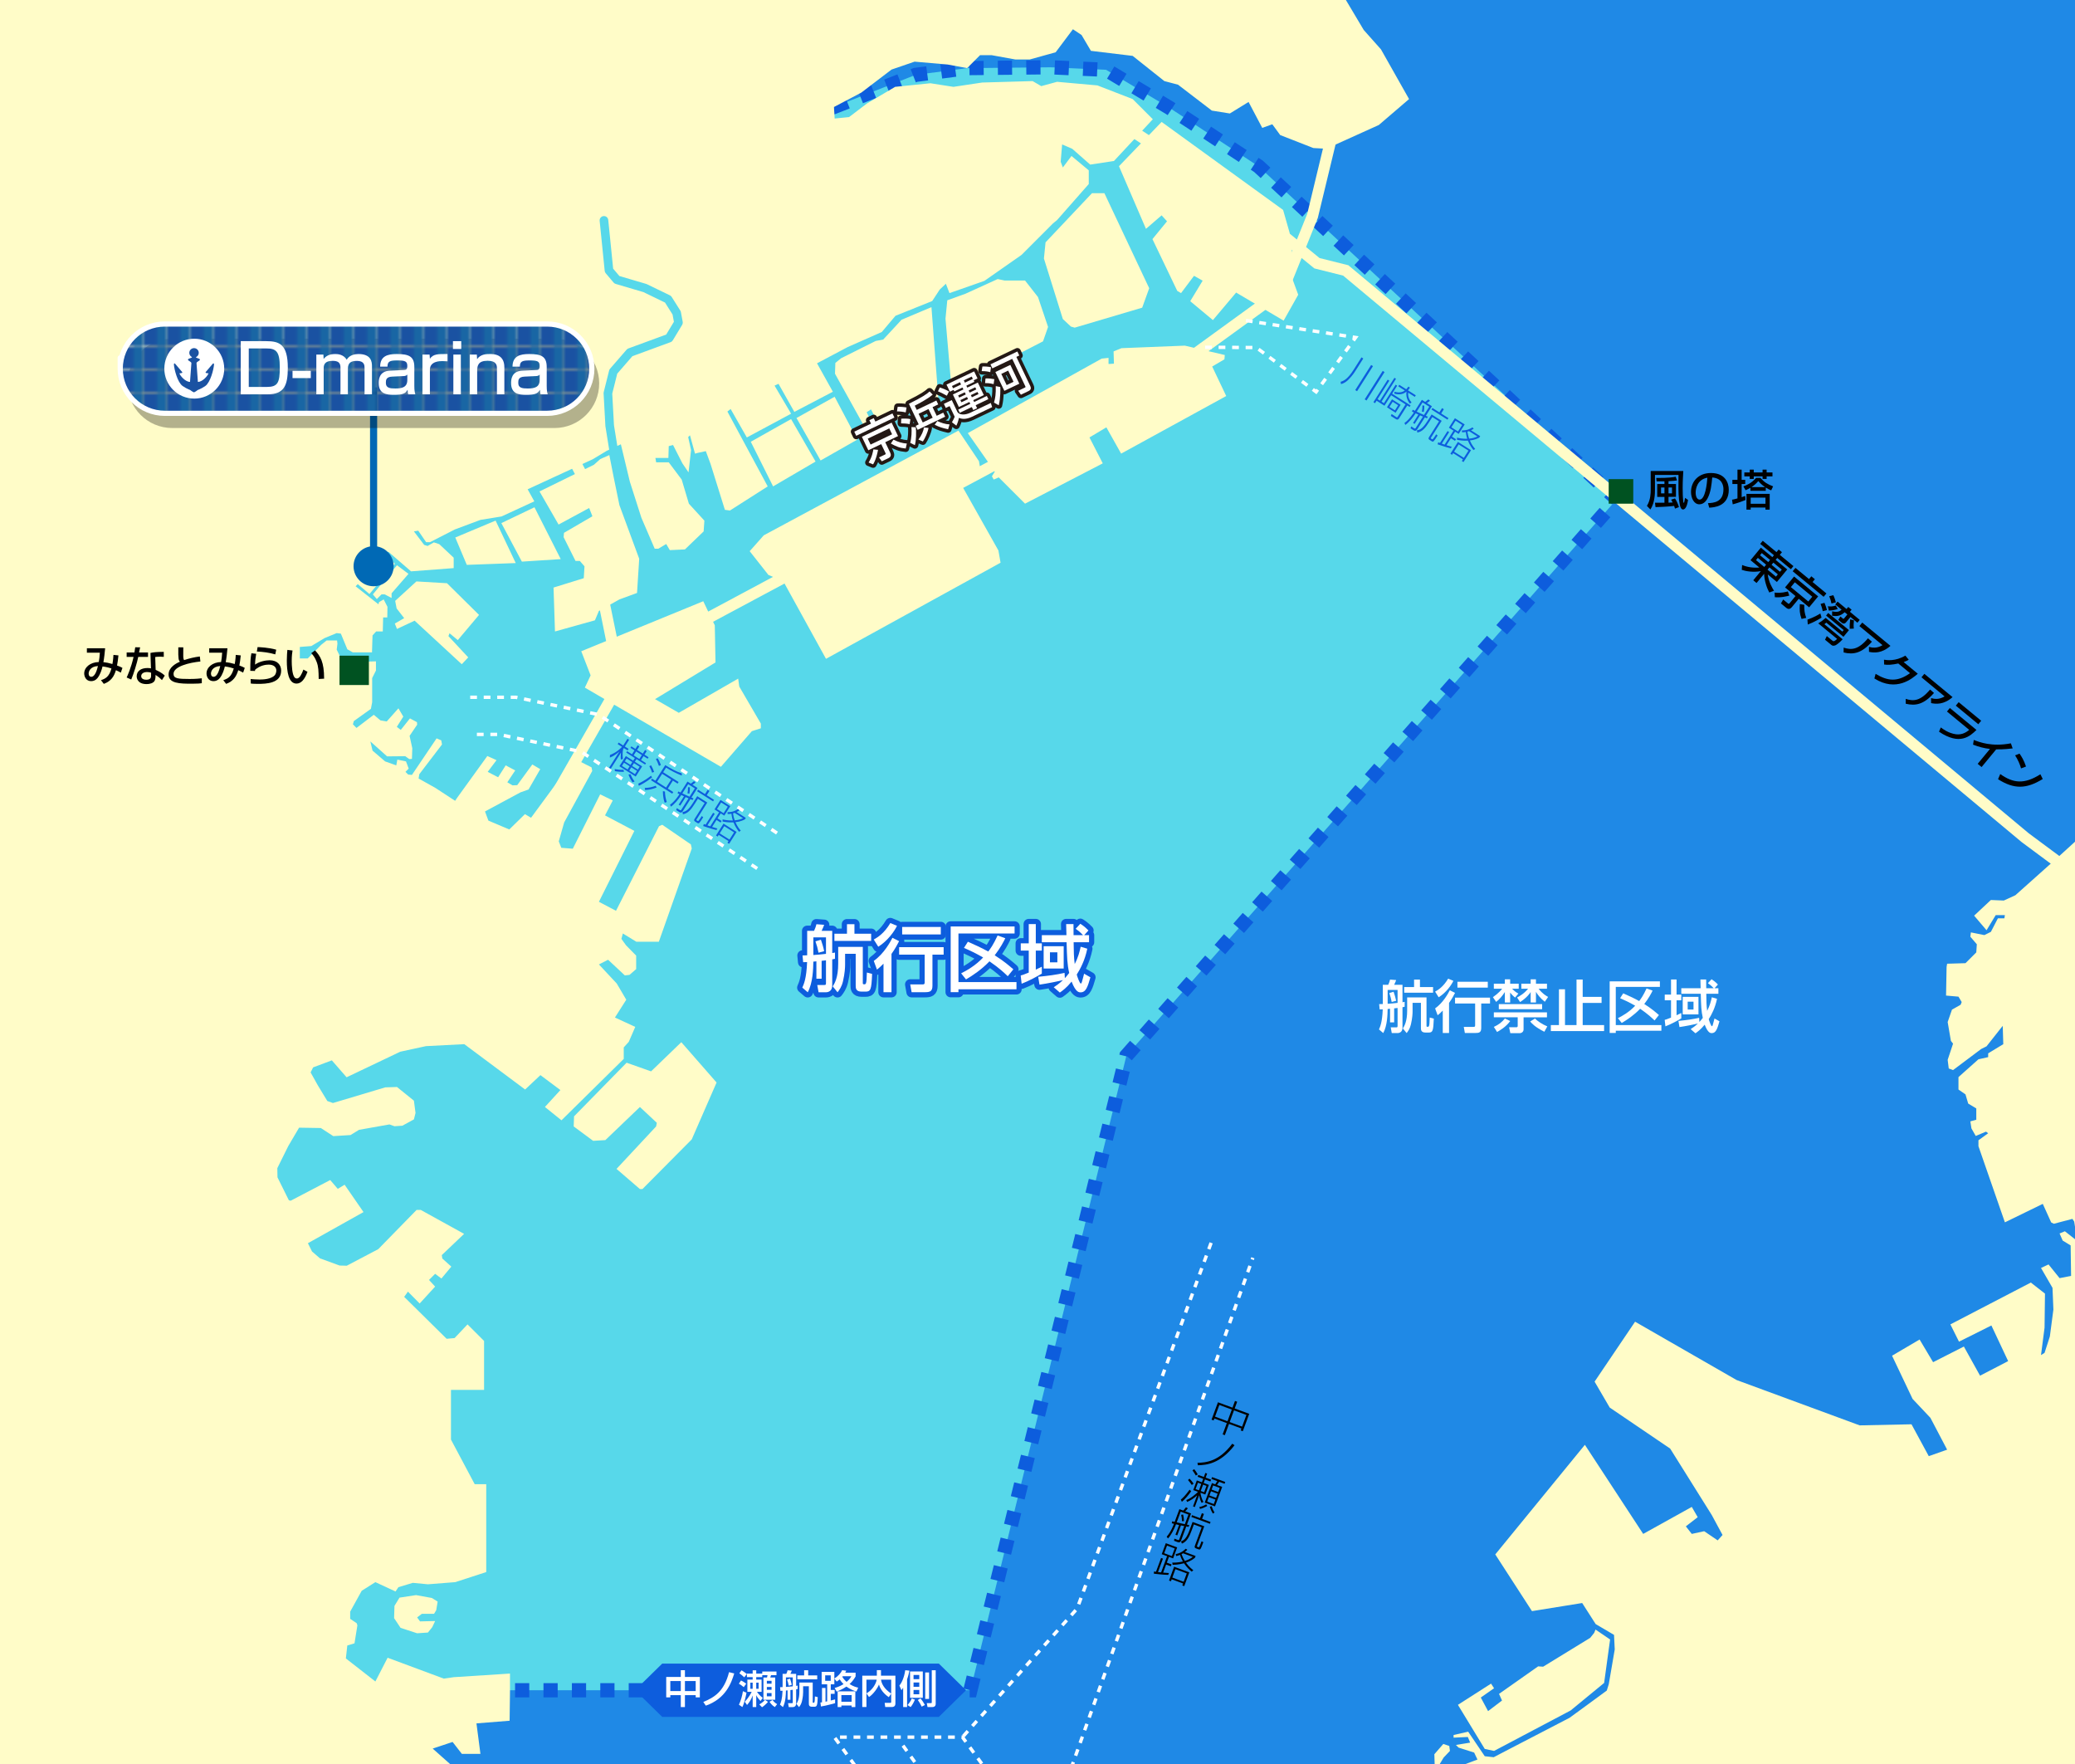 <?xml version="1.0" encoding="UTF-8"?>
<svg xmlns="http://www.w3.org/2000/svg" width="800" height="680" version="1.1" xmlns:xlink="http://www.w3.org/1999/xlink" viewBox="0 0 800 680">
  <!-- Generator: Adobe Illustrator 29.8.1, SVG Export Plug-In . SVG Version: 2.1.1 Build 2)  -->
  <defs>
    <style>
      .st0 {
        fill: #005221;
      }

      .st1 {
        fill: #57d8ea;
        stroke-dasharray: 5.477;
        stroke-width: 5.477px;
      }

      .st1, .st2 {
        stroke: #0d5ddd;
      }

      .st3 {
        stroke: #231815;
        stroke-width: 2.664px;
      }

      .st3, .st4, .st5, .st2, .st6, .st7 {
        fill: none;
      }

      .st3, .st5, .st2 {
        stroke-linejoin: round;
      }

      .st8 {
        fill: #0d5ddd;
      }

      .st9 {
        fill: #fff;
      }

      .st10 {
        fill: #1966a4;
      }

      .st11 {
        isolation: isolate;
      }

      .st5 {
        stroke-width: 2px;
      }

      .st5, .st6 {
        stroke: #fff;
      }

      .st2 {
        stroke-width: 4px;
      }

      .st12 {
        fill: url(#_新規パターンスウォッチ_1);
      }

      .st13 {
        fill: #1f89e6;
      }

      .st14 {
        fill: #0d5ddd;
      }

      .st15 {
        fill: #0069b5;
      }

      .st16 {
        fill: #1a52a2;
      }

      .st6 {
        stroke-dasharray: 2.603 2.603;
        stroke-miterlimit: 10;
        stroke-width: 1.302px;
      }

      .st17 {
        mix-blend-mode: multiply;
        opacity: .3;
      }

      .st7 {
        stroke: #0069b5;
        stroke-width: 2.741px;
      }

      .st18 {
        fill: #fffcc8;
      }

      .st19 {
        clip-path: url(#clippath);
      }

      .st20 {
        fill: #005221;
      }
    </style>
    <clipPath id="clippath">
      <rect class="st4" width="800" height="680"/>
    </clipPath>
    <pattern id="_新規パターンスウォッチ_1" data-name="新規パターンスウォッチ 1" x="0" y="0" width="8.528" height="8.528" patternTransform="translate(145.701 241.97)" patternUnits="userSpaceOnUse" viewBox="0 0 8.528 8.528">
      <g>
        <rect class="st4" width="8.528" height="8.528"/>
        <rect class="st16" x="0" width="8.528" height="8.528"/>
        <rect class="st10" x="4.768" width="3.76" height="8.528"/>
      </g>
    </pattern>
  </defs>
  <g class="st11">
    <g id="_レイヤー_2" data-name="レイヤー_2">
      <g class="st19">
        <rect class="st13" y="-46.731" width="1029.741" height="819.168"/>
        <path class="st1" d="M321.511,41.245l31.484-12.377,19.858-2.609,32.055-.329,21.548.979,24.487,14.692,34.282,22.528,138.109,128.31-189.05,214.502-60.144,244.625h-187.206l-39.631,7.108-40.159-19.589s-71.503-166.512-72.482-169.45c-.979-2.938,6.857-308.537,6.857-308.537L184.524,23.97l136.987,17.275Z"/>
        <path class="st18" d="M153.052,217.891l-9.298,11.239,1.526,1.804,1.805-1.804h1.249l2.637,1.388v-1.806l6.521-7.492-4.44-3.329ZM191.073,200.683l-15.542,6.52,4.441,10.546,18.87-.692-7.769-16.375ZM216.189,215.531l-10.128-19.982-12.769,6.104,7.91,14.848,14.987-.971ZM229.371,239.121l1.527-3.607,7.909-4.441,6.799-2.497.834-13.184-7.632-20.675-2.221-10.824-1.665-8.465-3.469,1.526-2.498,2.221-20.952,10.269,7.353,12.765,11.796-6.38,1.247,3.19-10.961,6.384-.138,1.666,4.578,9.158h1.666l1.803,2.082-.277,4.579-11.657,3.608.556,16.929,15.402-4.302ZM284.599,261.599l-22.895,13.182-9.158-5.271,23.312-14.153-.278-14.295-4.441-9.296-47.04,19.286,3.609,9.299-2.222,4.718,52.452,30.525,11.934-13.736,3.469-1.11v-1.804l-8.325-14.292-.417-3.055ZM176.504,246.753l8.185-9.714-12.351-12.212-11.793-.693-8.188,7.492.556,2.914,2.913,3.747-3.606,2.081.833,2.082,6.798-3.192,18.179,16.79,2.498-2.634-7.632-8.19.415-1.108,3.195,2.636ZM251.019,412.995l-9.437-3.331-20.26,20.672-.138,3.888,7.493,5.551,4.717-.28,13.322-12.764,6.522,6.104-.276,1.389-15.266,16.374,9.02,7.769h.972l19.01-19.15,9.574-21.924-13.598-15.54-11.657,11.242ZM370.772,187.085l7.213-6.107-.553-3.19-7.909-11.795-75.073,40.381-5.411,6.103,7.216,9.16,5.69,2.357,16.512,29.974,67.301-37.048-.833-4.72-14.153-25.115ZM472.07,138.518l.139-1.667-15.404-3.608-24.423.972-3.052,1.249.138,4.718-2.08.138v-2.36l-2.636.279-51.621,28.723,10.406,14.848-1.11,1.805.696,1.248,1.941-.833,10.13,10.13,29.971-15.541-5.132-9.991,6.521-3.886,5.69,10.13,40.52-22.202-5.415-11.38,4.72-2.773ZM490.524,47.904l3.052,4.165,12.768,4.994,4.993.278,20.261-9.158,11.656-9.991-10.824-19.149-6.657-7.493-34.693-58.281H-2.918l-20.306,817.953h246.804l-1.022-11.593,11.25-1.022,8.18-1.706,1.365-3.408-2.727-3.069-4.431-.682-1.705-3.748,1.705-4.091,5.454.337-3.068-6.134-11.25-10.226-11.249-4.432-7.841,2.046-7.84.337-2.045,3.069,3.409,3.409,2.386,7.161,7.159,2.723-6.136-1.36-2.386,2.385-2.045,1.022,6.476,5.798-.682,7.498-.681,1.363-6.478-6.814-11.59,3.066,6.136,4.091-10.226,8.521-13.636-1.706-1.705-13.295-2.727-.677-.342-2.048,2.046-1.703-6.818-11.592-6.137-4.091-3.749,8.863-3.068,1.363-9.545-3.066-2.387,3.749-4.091-1.367,4.091-8.86-8.863-5.454,2.727-2.728,5.114-.343,1.704-1.703h3.749l-.339,2.725h4.771l1.704-3.063v-5.457l4.091,2.386,2.727-5.112-5.113-7.498-4.091-3.411-3.068-7.5.682-1.024,5.114,4.435,1.022,3.748,3.749,2.726,4.091,1.026,4.432-3.752-.341-11.249,2.727,1.363,1.364-3.409,3.409,1.703,7.499-8.861-7.67-6.822,7.67-2.555,3.58,4.603h7.158l-1.533-11.76,12.783-1.024.143-10.965v-7.218l-21.647,1.39-3.884.554-21.647-8.045-4.718,9.155-11.379-8.881.555-4.996,2.776-.832,1.11-6.937-.278-.832-2.499-1.666v-2.776l4.442-8.046,5.272-3.329,7.77,3.604,1.11-1.664,5.55-1.666,5.829.555,10.546-.829,11.935-3.888v-33.858h-4.441l-9.159-17.209v-19.146h12.765v-18.876l-6.381-6.38-4.996,5.274-3.054.276-16.375-16.166,1.457-2.012,4.511,4.579,5.967-6.521-2.359-2.568,2.359-2.356,2.427,1.804,3.818-4.581-3.469-3.121-.209-1.319,8.604-8.187-16.72-9.229h-1.597l-14.779,15.123-12.141,6.385-2.775-.069-7.562-2.776-3.055-2.636-1.594-3.191,21.439-12.005-7.284-10.543-2.637,1.596-2.913-3.402-15.264,7.982-.694-.208-4.371-8.811-.069-3.54,4.231-8.533,4.164-7.078,8.395.138,4.789,3.123,6.66-.419,3.261-2.01,11.725-2.083,1.944.696,3.052-.209,4.441-2.428.624-2.498-.624-4.72-6.521-5.27-4.51.139-20.19,6.036-2.152-.766-3.745-6.174-2.707-4.857.971-1.944,7.216-2.703,5.689,6.521,20.677-9.851,9.921-2.154,14.779-.762,23.452,17.484,5.897-5.548,7.702,5.758-5.968,6.522,6.383,5.134,24.005-23.663v-4.436l1.944-2.152,2.496-5.758-7.838-3.609,4.37-6.868-3.678-6.247-6.867-7.352,3.536-1.805,6.454,6.036,1.803-.208,2.568-2.22v-5.204l-3.886-3.954-1.803-2.498.554-2.083,5.204,3.192h8.673l12.697-35.94-.347-1.595-11.031-7.563-1.248.555-16.583,32.611-6.591-3.471,13.666-27.337-11.309-5.969,2.984-5.755-4.857-2.36-10.547,20.956-4.439-.349-.971-2.499,2.082-7.285,10.823-19.843-.278-1.387-6.59-3.329-16.722,22.756-2.36-1.387-6.035,5.897-8.049-3.4-1.316-3.536,13.668-7.355,3.121-1.11,4.51-7.839-3.053-1.806-5.829,7.977-1.801.071-2.012-1.178,3.052-4.58-3.677-1.942-2.914,4.578-4.024-2.081,3.399-4.507-3.539-1.6-11.586,16.029-.833,1.245-7.632-4.993-6.453-3.608.279-1.664,8.741-11.449-.278-1.597-1.804-.762-9.504,14.083-1.459-.136-1.04-1.042,1.249-1.251-1.04-2.774-3.331-.693-.417,2.222-4.3-1.529-4.857-4.162-.833-3.54,6.452,5.759,7.009-.068,1.524,1.11,1.043-.071.138-4.093-1.04-4.787,2.914-4.301-.069-.971-2.706-1.458-3.538,4.442-1.527-1.183,2.499-3.952-1.875-3.191-4.509,5.062-2.428-.414-2.567-2.154-6.66,5.067-1.389-1.387.348-1.249,6.591-4.719.486-2.565v-9.298l1.458-2.915v-3.539l-9.229.276-.903,2.5h-1.664l.348-1.666.623-.692v-1.32l-2.566-.07-1.736-3.537.28-2.291-.14-1.249h-4.025l-2.081,1.667-5.203,5.273h-3.054v-4.439l4.441-.349,5.066-3.051,4.716-1.943,1.597.208,2.497,6.035,2.081,1.18h7.425l.207-6.521,1.388-1.527h2.568l.138-5.412h1.596l.069-4.093-1.457-2.845-1.803,1.043-.209.831-8.812-6.939.833-.834,4.51,3.815,9.783-11.654-3.609-3.817,1.111-.833,8.742,7.563,16.443-1.247v-4.024l-5.55-5.205-2.082-.693-2.428,1.388-1.319-.415-3.954-5.205,1.665-.278,3.053,4.442h1.457l9.644-4.927,9.853-3.677,8.115-1.318,12.629-5.828-2.568-4.647,25.119-11.587,5.411-3.26.906-.418-1.459-9.066s-.697-12.688-.697-12.719c0-.135.017-.27.049-.403l2.081-8.327c.063-.253.187-.489.359-.686l6.383-7.354c.184-.214.42-.376.684-.473,0,0,13.557-4.975,14.577-5.35.458-.756,2.486-4.111,2.977-4.924-.143-.778-.438-2.375-.519-2.809-.283-.448-2.495-3.951-2.906-4.6-.763-.37-8.101-3.923-8.328-4.035-.257-.075-10.692-3.153-10.692-3.153-.314-.093-.591-.273-.8-.522l-3.053-3.606c-.217-.257-.352-.575-.386-.91l-1.943-19.289c-.006-.057-.009-.114-.009-.167,0-.846.641-1.57,1.498-1.656.915-.092,1.732.575,1.824,1.491,0,0,1.792,17.798,1.89,18.772.467.553,1.945,2.3,2.397,2.834.875.258,10.346,3.051,10.346,3.051.087.026.174.058.255.099l8.881,4.301c.28.135.515.346.682.61l3.33,5.272c.113.181.19.378.229.587l.694,3.747c.018.101.029.203.029.301,0,.303-.082.602-.241.862l-3.607,5.967c-.196.324-.496.572-.852.702,0,0-13.96,5.123-14.723,5.404-.491.565-5.383,6.2-5.841,6.727-.171.683-1.814,7.259-1.924,7.696.026.484.662,12.201.662,12.201l1.29,7.975,1.368-.631,3.469,14.433,4.442,13.877,5.133,11.934h1.388l3.052-1.805,1.387,2.359,5.829-.278,7.216-6.937.278-4.162-5.967-6.523-2.776-9.296-4.996-6.662h-4.855l-.278-1.666h4.997l.137-4.578,1.665-.417,3.609,7.078,2.357,3.467.973-8.602-1.11-4.996.695-.694,1.942,7.077.971-.277,3.193-.694,1.804,4.858,5.55,17.763,1.943.275,14.57-9.297-15.542-28.861,1.25-.973,6.244,10.963,17.068-9.159-6.383-10.823,1.527-.695,6.106,10.824,14.847-7.771-6.107-10.964,11.796-6.243,13.181-5.828,5.274-6.243,14.155-5.69,2.913-4.439,2.359-2.221,1.386,3.608,13.461-4.718,14.294-9.991,12.209-12.211,1.527-1.248,12.211-13.877v-5.273l-6.662-5.551-3.329,4.439-.832-2.22.555-6.66,3.885,1.665,6.937,6.104,9.158-1.386,14.985-16.098-7.766-7.77-13.6-5.273-15.543-1.387-6.104,1.665-3.333-1.943-19.424.555-11.102,1.665-8.879-1.387-13.6,1.387-10.824,6.384-6.939,5.273-5.55.555-.278-4.44,10.547-5.551,11.655-8.881,8.882-3.052,12.765,1.11,7.493,1.388,4.995-4.996h4.439l9.16,1.665h5.55l9.992-2.776,6.66-8.881,3.329,2.221,3.61,6.106,16.098,1.943,12.209,9.713,5.273,1.387,13.042,9.991,6.94,1.11,7.216-4.441,5.273,9.992,3.885-1.389ZM167.343,622.11l.834-1.387.555-3.33-2.219-1.389-6.106-1.109-6.382.971-1.943,3.191-.139,4.719,2.499,3.745,6.382,2.083,4.163-.281,1.666-2.078,1.11-2.359-5.828.136-1.11-1.527,1.804-1.386h4.717ZM1035.836,238.15l-6.904-6.904-4.857-8.948-16.618-11.76-19.941,13.039,12.272,18.918-9.462,6.648-13.036-19.686-10.486,7.925,13.042,30.681,4.858.255,2.299,5.88-7.415,3.067-9.967,13.295-2.817-7.667,7.162-9.973-3.837-8.437-18.919-40.905-4.603,1.194-34.942,16.873,1.703,7.16.174,4.943,2.385,3.922,3.752,1.703-1.875,3.58,1.875,1.875,1.874,3.406,3.238,13.466,7.16,17.215-15.172,7.327-.852-5.962-24.542,7.67-2.727,4.261-1.534.34-2.214-.34,1.022-2.728-6.137-23.011,4.603-1.362,4.26,14.146,3.068.852,17.042-4.431.684-3.751-6.48-22.668-25.568,8.349-6.135,39.379-11.76-1.878-1.535-2.726-5.451-.172-.684,3.578-4.257-1.193-4.435,2.39-12.443,2.383-16.359,5.282-.512-2.385-2.386-.512-6.821,3.07-4.258-.683-5.797,5.283-17.553,15.679-4.458,2.046-4.993-.208-6.455,6.035,4.787,5.625,3.539-5.831h3.538l-.208,1.248h-2.498l-2.703,5.205-2.501,1.244-5.206-1.039-.207,1.669,2.499,2.911-.207,3.122-4.164,4.164-7.079.21-.207,1.247-.208,11.031,4.789.418,1.245,2.082-.415,1.04-3.331,1.874-1.664,4.788,1.25,7.284.831,1.042-2.081,6.246.418,3.329,1.663.623,10.824-8.119,2.081-1.039,6.247-7.907.209,7.075-5.828,3.538v1.459l-3.748.832-7.701,6.868v4.786l2.705,1.874,1.042,3.538,3.122,1.874v4.373l-2.293.623.419,2.706,1.661,2.914,3.957-1.666.835.624-3.748,2.706v2.29l10.197,29.349,14.608-7.125,3.238,7.158,1.023.511,7.16-1.877.679,1.023,1.192,7.498-4.772-3.748-2.046.851,1.195,2.729,3.069,1.874.171,11.76-4.435.852-4.257-5.282-2.9,1.363,4.434,7.667.34,8.355-1.365,10.396-2.043,6.306-1.366.854,1.366-10.57.166-13.121-5.452-4.263-31.026,16.127,3.33,6.662,12.487-6.246,6.457,13.738-10.827,5.619-6.243-11.236-11.864,6.032-5.204-8.741-10.617,6.244,7.911,16.652,6.867,7.285,6.452,12.282-7.076,2.497-6.66-12.28-19.982.416-47.457-17.483-39.13-22.48-15.612,23.103,5.83,9.992,23.311,15.82,16.027,25.601,4.162,7.701-1.871,2.083-5.205-3.538-4.785,1.039-2.288-2.913,4.576-3.538-2.287-3.956-18.734,10.407-22.48-34.344-34.55,42.254,14.151,21.858,19.358-3.124,5.203,8.118,7.075,4.16.273,5.619-2.303,13.421-.766,2.429-14.318,10.482-23.648,12.273-5.626,2.938-3.452-.383-6.392-9.46-5.626,1.277v1.024l5.5-.258.894,2.175-5.494.895,1.019,1.02,6.01,1.918,1.278,2.686-11.89,4.475-2.684-2.687,1.535-2.554,2.429-2.558-.255-1.917-2.303-.77-3.451,3.967.129,4.218-16.875,4.857h-36.306l-9.972-.255-4.346.255-1.022,3.58,4.347,2.812,21.987,4.603,41.16,13.038,9.976,3.068-1.026,3.324,7.417,2.3.763-2.045,14.062,6.139.769,2.297,14.83,5.623,23.262,12.784,18.665,20.965h408.555l-13.549-525.652ZM402.134,131.58l1.94-5.55-3.884-11.519-4.996-6.382h-7.91l-2.636-.555-12.487,5.688-6.939,2.498-.695,7.077,2.22,25.673.971.832,34.416-17.761ZM307.08,161.135l9.298,16.375,14.153-8.048-8.742-16.514-14.709,8.187ZM289.457,170.294l8.602,17.206,16.374-9.575-9.435-16.374-15.541,8.743ZM339.688,165.299l16.096-9.158.555.554,5.411-3.192-2.635-35.108-11.518,4.857-7.078,7.632-2.913.555-13.322,6.661-2.22,1.803-.138,4.165,13.182,23.727,2.497-1.664-3.468-7.216,1.664-1.109,3.885,7.493Z"/>
        <polygon class="st18" points="615.136 628.173 620.76 632.006 618.46 648.752 605.547 659.364 576.019 674.959 572.438 674.193 562.087 657.192 574.868 649.011 576.019 650.798 570.907 654.378 573.716 659.618 579.087 655.53 577.936 652.972 593.018 642.36 594.94 642.49 613.09 631.367 614.622 629.453 615.136 628.173"/>
        <polygon class="st18" points="431.412 64.071 447.853 47.004 494.691 80.93 497.186 89.673 498.436 99.455 496.771 103.41 500.516 113.611 494.896 123.6 476.579 112.777 467.631 123.392 458.886 116.107 463.675 108.198 460.345 106.324 455.346 112.985 453.891 112.152 444.317 92.172 449.937 85.302 447.853 83.012 441.819 88.216 431.412 64.071"/>
        <polygon class="st18" points="421.004 74.478 425.792 74.478 443.067 111.112 440.361 118.605 414.344 126.307 412.885 125.89 409.764 122.976 402.478 99.664 403.104 93.419 421.004 74.478"/>
        <polygon class="st18" points="950.062 515.899 945.549 500.851 925.108 467.124 917.006 437.757 908.075 415.658 896.285 403.332 854.548 381.691 844.085 377.199 813.202 344.297 813.069 344.155 782.166 321.224 520.229 102.57 519.847 102.25 508.735 99.473 503.539 95.222 508.084 83.965 515.512 53.222 511.456 32.937 481.273 -15.687 481.1 -15.966 467.908 -27.437 422.191 -52.526 420.096 -48.707 465.402 -23.842 477.745 -13.11 507.339 34.564 511.051 53.135 503.984 82.483 500.007 92.333 484.687 79.8 424.574 39.899 416.147 39.899 416.147 44.255 423.26 44.255 482.013 83.24 498.299 96.564 492.624 110.619 452.732 139.581 255.818 244.97 255.603 245.084 243.019 255.993 237.83 245.618 233.492 224.468 233.492 195.843 222.695 175.383 218.841 177.416 229.135 196.922 229.135 224.689 233.678 247.054 239.621 258.938 238.49 259.918 212.218 305.754 212.068 306.016 210.82 311.009 210.82 325.999 218.572 354.797 216.432 390.119 202.786 401.238 196.216 401.238 183.679 387.065 166.85 382.258 132.081 394.798 116.437 405.227 102.902 429.478 90.272 448.423 92.681 464.678 103.689 482.64 122.156 495.911 147.178 501.894 151.45 509.49 152.54 536.164 155.327 561.843 159.658 561.372 156.89 535.913 155.761 508.268 150.042 498.099 124.003 491.874 106.945 479.614 96.86 463.159 94.828 449.444 106.574 431.824 119.729 408.269 134.058 398.717 167.006 386.833 181.259 390.905 194.253 405.595 204.336 405.595 220.665 392.29 222.964 354.352 215.177 325.423 215.177 311.545 216.148 307.659 241.902 262.726 258.089 248.696 454.92 143.351 455.051 143.281 495.689 113.777 496.196 113.41 501.831 99.454 506.731 103.463 517.821 106.235 779.423 324.608 810.159 347.421 841.532 380.845 852.613 385.596 893.637 406.866 904.35 418.066 912.84 439.038 921.069 468.865 941.535 502.634 946.225 518.27 998.296 567.249 1001.28 564.075 950.062 515.899"/>
        <polygon class="st4" points="421.004 74.478 425.792 74.478 443.067 111.112 440.361 118.605 414.344 126.307 412.885 125.89 409.764 122.976 402.478 99.664 403.104 93.419 421.004 74.478"/>
        <polygon class="st18" points="155.744 725.024 158.981 727.753 158.981 730.48 167.504 741.56 172.446 742.926 172.958 741.218 172.106 739.685 173.64 736.959 176.367 737.639 178.242 736.447 176.197 730.993 176.367 729.118 178.411 725.88 181.822 725.88 184.037 724.686 186.593 721.62 186.935 718.038 184.037 715.483 180.287 713.266 179.265 708.151 175.344 704.914 171.765 708.663 169.89 711.903 164.948 714.463 161.197 722.809 159.323 724.512 155.744 725.024"/>
        <g>
          <g>
            <path class="st2" d="M314.755,370.583c-.168.028-.979.112-1.176.112-.056,2.8-.168,8.147-2.156,11.815l-2.1-1.792c.616-1.399,1.596-3.5,1.848-9.855-.336.027-1.008.056-1.512.056l-.252-2.604c1.204-.028,1.344-.028,1.792-.057v-9.436h2.66c.336-.672.783-1.876.896-2.548l2.996.224c-.224.616-.392,1.12-.979,2.324h4.088v8.567c.252-.027.783-.14,1.063-.195v2.407c-.336.084-.756.169-1.063.225v10.023c0,2.072-1.345,2.66-2.465,2.66h-2.8l-.504-2.8h2.548c.7,0,.812-.028.812-.784v-8.735c-.896.111-1.288.168-1.68.195v6.889h-2.017v-6.692ZM318.452,361.343h-4.872v6.805c1.288-.084,3.304-.253,4.872-.448v-6.356ZM316.492,362.239c.504,1.428.952,2.912,1.26,4.424l-2.184.588c-.364-1.904-.561-2.52-1.177-4.368l2.101-.644ZM323.156,365.011h9.491v13.916c0,.309,0,.504.477.504.364,0,.588,0,.756-.447.224-.645.252-1.736.336-4.089l2.016.532c-.252,6.076-.531,6.832-2.548,6.832h-1.483c-2.269,0-2.296-1.372-2.296-2.38v-12.208h-4.088v4.172c0,1.036-.085,3.248-.812,6.412-.504,2.184-1.484,3.472-2.1,4.256l-1.849-2.268c.7-1.12,2.101-3.389,2.101-8.736v-6.496ZM326.543,356.275h2.884v3.668h6.44v2.771h-14.168v-2.771h4.844v-3.668Z"/>
            <path class="st2" d="M345.835,356.891c-1.036,2.185-3.64,5.824-7.224,8.064l-1.736-2.772c1.68-.951,4.032-2.436,6.384-6.355l2.576,1.063ZM346.648,362.799c-.561,1.092-1.429,2.8-2.94,4.928v14.757h-3.08v-11.005c-1.092,1.148-1.764,1.681-2.52,2.297l-1.232-3.36c4.088-2.912,6.468-7.504,7.196-8.904l2.576,1.288ZM363.811,365.123v2.884h-4.312v11.984c0,2.239-1.036,2.492-2.996,2.492h-5.04l-.532-2.996h4.677c.615,0,.896-.084.896-.756v-10.725h-9.855v-2.884h17.163ZM362.719,357.339v2.884h-14.896v-2.884h14.896Z"/>
            <path class="st2" d="M366.528,357.143h24.64v2.717h-21.644v18.731h22.371v2.772h-22.371v1.092h-2.996v-25.312ZM370.559,375.203c2.072-1.036,5.433-2.884,8.484-6.104-2.94-1.708-5.404-2.827-7.392-3.695l1.512-2.38c2.268,1.008,5.292,2.352,7.84,3.779.812-1.036,1.988-2.632,3.612-6.188l2.968,1.063c-.616,1.288-1.876,3.725-4.088,6.58,3.556,2.212,5.768,4.172,7.196,5.404l-2.156,2.66c-1.316-1.261-3.136-3.053-7.057-5.74-3.163,3.276-6.355,5.376-9.044,6.972l-1.876-2.352Z"/>
            <path class="st2" d="M393.519,376.043c.589-.168,1.177-.308,3.108-1.12v-8.483h-3.08v-2.801h3.08v-7.42h2.716v7.42h2.325v2.801h-2.325v7.336c1.372-.645,1.513-.7,2.325-1.12v2.66c-1.569.951-5.069,2.884-7.785,3.892l-.364-3.164ZM410.544,377.079c.392-.42.84-.924,1.68-2.017-.784-3.415-.84-5.991-1.008-11.844h-9.548v-2.716h9.492c-.028-1.428-.084-3.5-.112-4.284h2.828c0,.309.028,2.801.028,4.284h3.668c-1.4-1.456-2.24-2.044-2.856-2.464l1.792-1.932c.561.363,1.652,1.035,3.136,2.575l-1.651,1.82h1.876v2.716h-5.937c.057,3.92.057,5.517.42,8.4,1.345-2.576,1.904-4.844,2.296-6.664l2.549.756c-.925,4.508-2.688,7.812-4.061,9.968.168.729,1.12,3.473,1.568,3.473.224,0,.336-.42.42-.645.14-.392.672-2.492.84-3.164l2.436,1.4c-1.035,3.556-1.68,5.796-3.779,5.796-.616,0-1.876,0-3.473-4.145-1.987,2.437-3.5,3.5-4.535,4.229l-2.353-2.044c1.008-.672,2.072-1.344,3.557-2.772-1.652.448-6.16,1.345-9.044,1.765l-.505-3.024c4.117-.42,6.749-.756,10.165-1.512l.112,2.044ZM410.096,364.759v8.597h-7.728v-8.597h7.728ZM404.804,367.111v3.863h2.856v-3.863h-2.856Z"/>
          </g>
          <g>
            <path class="st9" d="M314.755,370.583c-.168.028-.979.112-1.176.112-.056,2.8-.168,8.147-2.156,11.815l-2.1-1.792c.616-1.399,1.596-3.5,1.848-9.855-.336.027-1.008.056-1.512.056l-.252-2.604c1.204-.028,1.344-.028,1.792-.057v-9.436h2.66c.336-.672.783-1.876.896-2.548l2.996.224c-.224.616-.392,1.12-.979,2.324h4.088v8.567c.252-.027.783-.14,1.063-.195v2.407c-.336.084-.756.169-1.063.225v10.023c0,2.072-1.345,2.66-2.465,2.66h-2.8l-.504-2.8h2.548c.7,0,.812-.028.812-.784v-8.735c-.896.111-1.288.168-1.68.195v6.889h-2.017v-6.692ZM318.452,361.343h-4.872v6.805c1.288-.084,3.304-.253,4.872-.448v-6.356ZM316.492,362.239c.504,1.428.952,2.912,1.26,4.424l-2.184.588c-.364-1.904-.561-2.52-1.177-4.368l2.101-.644ZM323.156,365.011h9.491v13.916c0,.309,0,.504.477.504.364,0,.588,0,.756-.447.224-.645.252-1.736.336-4.089l2.016.532c-.252,6.076-.531,6.832-2.548,6.832h-1.483c-2.269,0-2.296-1.372-2.296-2.38v-12.208h-4.088v4.172c0,1.036-.085,3.248-.812,6.412-.504,2.184-1.484,3.472-2.1,4.256l-1.849-2.268c.7-1.12,2.101-3.389,2.101-8.736v-6.496ZM326.543,356.275h2.884v3.668h6.44v2.771h-14.168v-2.771h4.844v-3.668Z"/>
            <path class="st9" d="M345.835,356.891c-1.036,2.185-3.64,5.824-7.224,8.064l-1.736-2.772c1.68-.951,4.032-2.436,6.384-6.355l2.576,1.063ZM346.648,362.799c-.561,1.092-1.429,2.8-2.94,4.928v14.757h-3.08v-11.005c-1.092,1.148-1.764,1.681-2.52,2.297l-1.232-3.36c4.088-2.912,6.468-7.504,7.196-8.904l2.576,1.288ZM363.811,365.123v2.884h-4.312v11.984c0,2.239-1.036,2.492-2.996,2.492h-5.04l-.532-2.996h4.677c.615,0,.896-.084.896-.756v-10.725h-9.855v-2.884h17.163ZM362.719,357.339v2.884h-14.896v-2.884h14.896Z"/>
            <path class="st9" d="M366.528,357.143h24.64v2.717h-21.644v18.731h22.371v2.772h-22.371v1.092h-2.996v-25.312ZM370.559,375.203c2.072-1.036,5.433-2.884,8.484-6.104-2.94-1.708-5.404-2.827-7.392-3.695l1.512-2.38c2.268,1.008,5.292,2.352,7.84,3.779.812-1.036,1.988-2.632,3.612-6.188l2.968,1.063c-.616,1.288-1.876,3.725-4.088,6.58,3.556,2.212,5.768,4.172,7.196,5.404l-2.156,2.66c-1.316-1.261-3.136-3.053-7.057-5.74-3.163,3.276-6.355,5.376-9.044,6.972l-1.876-2.352Z"/>
            <path class="st9" d="M393.519,376.043c.589-.168,1.177-.308,3.108-1.12v-8.483h-3.08v-2.801h3.08v-7.42h2.716v7.42h2.325v2.801h-2.325v7.336c1.372-.645,1.513-.7,2.325-1.12v2.66c-1.569.951-5.069,2.884-7.785,3.892l-.364-3.164ZM410.544,377.079c.392-.42.84-.924,1.68-2.017-.784-3.415-.84-5.991-1.008-11.844h-9.548v-2.716h9.492c-.028-1.428-.084-3.5-.112-4.284h2.828c0,.309.028,2.801.028,4.284h3.668c-1.4-1.456-2.24-2.044-2.856-2.464l1.792-1.932c.561.363,1.652,1.035,3.136,2.575l-1.651,1.82h1.876v2.716h-5.937c.057,3.92.057,5.517.42,8.4,1.345-2.576,1.904-4.844,2.296-6.664l2.549.756c-.925,4.508-2.688,7.812-4.061,9.968.168.729,1.12,3.473,1.568,3.473.224,0,.336-.42.42-.645.14-.392.672-2.492.84-3.164l2.436,1.4c-1.035,3.556-1.68,5.796-3.779,5.796-.616,0-1.876,0-3.473-4.145-1.987,2.437-3.5,3.5-4.535,4.229l-2.353-2.044c1.008-.672,2.072-1.344,3.557-2.772-1.652.448-6.16,1.345-9.044,1.765l-.505-3.024c4.117-.42,6.749-.756,10.165-1.512l.112,2.044ZM410.096,364.759v8.597h-7.728v-8.597h7.728ZM404.804,367.111v3.863h2.856v-3.863h-2.856Z"/>
          </g>
        </g>
        <g>
          <path d="M636.412,181.568h12.571c-.082,1.298-.246,3.862-.246,6.59,0,1.627.049,3.665.246,5.259.033.263.05.378.181.378.115,0,.148-.082.181-.247.099-.427.247-1.232.312-1.627l1.15.805c-.164,1.019-.607,3.681-1.955,3.681-.362,0-.642-.295-.839-.657-.607-1.068-.903-4.798-.903-7.296,0-.756.033-4.52.017-5.374h-9.071v5.818c0,1.019,0,4.864-1.759,7.51l-1.348-1.396c1.463-2.301,1.463-5.177,1.463-6.048v-7.395ZM645.779,196.062c-.066-.247-.148-.542-.329-1.036-2.152.296-5.965.427-7.182.46l-.197-1.693h3.648v-2.251h-2.794v-4.963h2.794v-1.052c-1.002.017-2.646.033-3.023.033l-.148-1.314c5.029.033,6.705-.312,7.511-.477l.493,1.43c-.51.082-1.479.23-3.271.296v1.084h2.876v4.963h-2.876v2.235c.477-.016,1.232-.065,1.594-.082-.164-.329-.246-.509-.575-1.084l1.479-.477c.624.871,1.249,2.35,1.528,3.353l-1.528.575ZM640.405,187.928v2.268h1.314v-2.268h-1.314ZM643.281,187.928v2.268h1.348v-2.268h-1.348Z"/>
          <path d="M658.497,193.959c1.955-.083,5.965-.263,5.965-5.357,0-1.298-.443-4.29-4.322-4.536-.263,2.728-.542,5.669-1.791,8.02-.279.509-1.249,2.317-3.155,2.317-2.152,0-3.237-2.465-3.237-4.766,0-3.96,2.794-7.296,7.675-7.296,5.456,0,6.886,3.747,6.886,6.442,0,6.524-5.834,6.836-7.543,6.918l-.477-1.742ZM653.747,189.883c0,1.775.69,2.711,1.512,2.711,2.202,0,2.844-6.146,3.008-8.447-3.928.69-4.52,4.289-4.52,5.735Z"/>
          <path d="M667.779,192.628c.444-.066.724-.115,2.088-.493v-5.555h-1.956v-1.61h1.956v-3.944h1.61v3.944h1.38v1.61h-1.38v5.078c.706-.214.985-.329,1.38-.46l.115,1.545c-1.184.509-3.435,1.298-4.93,1.676l-.264-1.791ZM682.866,189.029c-.592-.23-1.068-.427-2.088-1.085v1.266h-5.916v-1.183c-.706.427-1.249.674-1.856.953l-.871-1.496c1.298-.427,3.204-1.282,4.93-3.27h1.644c1.61,1.791,2.662,2.383,4.897,3.27l-.739,1.545ZM672.513,182.126h2.087v-1.101h1.545v1.101h3.401v-1.101h1.562v1.101h2.251v1.512h-2.251v.986h-1.562v-.986h-3.401v.986h-1.545v-.986h-2.087v-1.512ZM673.334,190.376h8.957v6.08h-1.627v-.805h-5.703v.805h-1.627v-6.08ZM674.961,194.189h5.703v-2.367h-5.703v2.367ZM680.516,187.78c-1.43-.97-2.284-1.939-2.629-2.333-.724.887-1.562,1.643-2.63,2.333h5.259Z"/>
        </g>
        <g>
          <path d="M690.459,219.419l-5.261-4.341-.617.748,4.475,3.693-3.985,4.83-3.524-2.908c.375,3.058,1.893,5.503,2.41,6.271l-1.825.688c-.829-1.473-1.928-4.531-1.985-7.199l-2.918,3.536-1.268-1.046,2.918-3.536c-2.875.567-5.854.047-7.354-.486l.136-1.869c1.898.799,4.33,1.208,6.642.963l-3.409-2.813,3.985-4.83,4.436,3.66.617-.748-5.298-4.372.983-1.191,5.298,4.372.836-1.014,1.268,1.046-.836,1.014,5.261,4.341-.983,1.191ZM677.003,215.921l3.193,2.635.722-.875-3.193-2.635-.722.875ZM678.551,214.045l3.193,2.635.69-.836-3.193-2.635-.69.836ZM682.185,218.728l-.722.875,3.245,2.678.722-.875-3.245-2.678ZM683.702,216.89l-.69.836,3.245,2.678.69-.836-3.245-2.678Z"/>
          <path d="M689.856,229.596c-.524.144-3.141.861-5.58.616l-.089-1.778c2.503.297,4.445-.274,5.104-.454l.564,1.615ZM700.975,229.908l-3.473,4.208-4.005-3.305-2.667,3.232c-.481.583-1.207,1.049-2.132.286l-2.066-1.705.857-1.53,1.762,1.454c.291.24.418.345.701.003l2.29-2.776-4.03-3.326,3.473-4.208,9.29,7.667ZM691.979,224.467l-1.527,1.851,6.73,5.554,1.527-1.851-6.73-5.554ZM703.091,230.057l-11.939-9.854,1.066-1.292,5.234,4.32.89-1.078,1.369,1.129-.89,1.078,5.336,4.404-1.066,1.293ZM694.568,238.577c-.764-2.122-.786-3.461-.65-5.693l1.705.258c-.068,1.967.148,3.382.763,5.04l-1.817.396Z"/>
          <path d="M696.847,238.859c2.495-.881,4.064-1.802,4.979-2.368l.456,1.591c-.406.261-2.888,1.794-5.313,2.668l-.122-1.891ZM704.843,236.295l8.011,6.611-2.124,2.573-6.604-5.45c-.184.146-.543.426-.748.597l7.035,5.805c-1.086,1.213-2.286,2.099-2.732,2.305-.739.328-1.244.189-1.611-.114l-2.446-2.019.693-1.409,2.079,1.715c.545.45.798.403,1.892-.613l-7.275-6.003c1.049-.626,1.802-1.176,2.88-2.098l6.414,5.293.502-.608-6.781-5.596.816-.989ZM703.406,232.383c.28.615.717,1.764.945,2.805l-1.629.424c-.172-1.186-.647-2.366-.817-2.805l1.501-.423ZM704.724,233.704c.674.087,1.642.205,3.056-.27l.758,1.329c-.922.369-2.489.588-3.445.609l-.368-1.668ZM706.813,229.441c.37.711.834,2.01.998,2.741l-1.697.454c-.191-1.031-.417-1.687-.876-2.811l1.575-.384ZM708.462,231.91l3.46,2.855.658-.799,1.293,1.067-.658.799,3.79,3.127-.899,1.09-2.674-2.207-1.716,2.079c-.68.824-1.392.343-1.569.197l-1.395-1.15.795-1.326.989.816c.229.188.323.074.532-.18l1.172-1.419-1.04-.857c-1.698,1.54-3.1,1.639-4.856,1.34l.025-1.684c2.016.449,2.869.087,3.64-.64l-2.446-2.019.899-1.09ZM713.153,242.388c-.065-1.056.005-2.511.177-3.647l1.451.409c-.14,1.099-.182,1.874-.058,3.169l-1.57.069Z"/>
          <path d="M710.801,249.65c2.979.987,5.652.871,9.379-3.595l1.516,1.314c-3.895,4.436-7.125,5.072-10.901,4.149l.007-1.868ZM728.853,248.972c-3.369,2.972-6.384,2.701-8.277,2.31l-.01-1.925c1.164.321,2.986.695,5.226-.652l-8.924-7.363,1.109-1.344,10.876,8.975Z"/>
          <path d="M739.394,259.716c-2.125,1.826-8.278,7.167-16.74,1.825l.471-1.784c4.635,2.801,8.365,3.238,13.271-.256l-4.524-3.734c-2.334.503-4.061.634-5.461.394l-.049-1.851c1.126.184,4.374.69,8.23-1.582l1.308,1.591c-.486.28-.905.531-1.956.9l5.45,4.498Z"/>
          <path d="M734.741,269.406c2.978.988,5.652.872,9.379-3.595l1.516,1.314c-3.895,4.436-7.125,5.071-10.902,4.149l.008-1.869ZM752.794,268.728c-3.37,2.972-6.385,2.701-8.277,2.31l-.01-1.925c1.163.32,2.985.695,5.225-.652l-8.923-7.364,1.109-1.344,10.876,8.975Z"/>
          <path d="M762.012,281.385c-2.479,2.385-6.384,6.109-14.446.671l.695-1.643c.743.571,2.934,2.229,5.797,2.632,2.543.352,4.273-.969,5.162-1.685l-8.582-7.081,1.119-1.356,10.255,8.462ZM763.832,277.837l-1.109,1.344-8.683-7.165,1.109-1.344,8.683,7.165Z"/>
          <path d="M763.986,295.692l-1.508-1.245,4.738-5.742c-2.24-.229-4.422-.837-6.521-1.652l.282-1.813c2.172.854,6.961,2.719,14.309,1.303l.678,1.966c-.913.099-3.428.41-6.351.363l-5.628,6.819Z"/>
          <path d="M771.179,298.387c5.022,3.57,9.279,4.015,15.486.082l.899,1.829c-6.33,3.875-11.045,4.011-17.235.075l.85-1.985ZM779.199,296.207c-.376-1.482-1.31-3.552-2.29-5.022l1.709-.677c.854,1.237,1.654,2.515,2.497,4.979l-1.916.72Z"/>
        </g>
        <g>
          <path class="st9" d="M535.921,388.862c-.132.022-.771.088-.925.088-.044,2.2-.132,6.403-1.693,9.286l-1.65-1.408c.483-1.1,1.254-2.75,1.452-7.745-.265.022-.792.044-1.188.044l-.198-2.046c.946-.022,1.057-.022,1.408-.044v-7.415h2.091c.264-.528.616-1.474.704-2.002l2.354.176c-.177.484-.309.88-.771,1.826h3.213v6.733c.197-.022.615-.11.836-.154v1.893c-.265.066-.595.132-.836.176v7.877c0,1.628-1.057,2.09-1.937,2.09h-2.2l-.396-2.201h2.002c.551,0,.639-.022.639-.616v-6.865c-.704.088-1.013.132-1.32.154v5.413h-1.584v-5.259ZM538.825,381.601h-3.829v5.347c1.013-.066,2.597-.198,3.829-.352v-4.995ZM537.285,382.305c.396,1.123.748,2.289.99,3.477l-1.717.462c-.286-1.497-.439-1.98-.924-3.433l1.65-.506ZM542.521,384.483h7.459v10.936c0,.242,0,.396.374.396.286,0,.462,0,.595-.352.176-.506.197-1.364.264-3.212l1.584.418c-.198,4.774-.418,5.369-2.002,5.369h-1.166c-1.782,0-1.805-1.078-1.805-1.87v-9.593h-3.212v3.278c0,.814-.066,2.552-.639,5.039-.396,1.716-1.166,2.729-1.65,3.345l-1.452-1.782c.551-.88,1.65-2.663,1.65-6.865v-5.104ZM545.184,377.618h2.267v2.882h5.061v2.178h-11.134v-2.178h3.807v-2.882Z"/>
          <path class="st9" d="M560.341,378.102c-.813,1.716-2.86,4.577-5.677,6.337l-1.364-2.178c1.32-.748,3.169-1.914,5.017-4.995l2.024.836ZM560.979,382.745c-.44.858-1.122,2.2-2.311,3.873v11.596h-2.421v-8.647c-.857.902-1.386,1.32-1.979,1.804l-.969-2.64c3.213-2.289,5.083-5.897,5.655-6.997l2.024,1.012ZM574.467,384.571v2.266h-3.389v9.417c0,1.76-.813,1.958-2.354,1.958h-3.961l-.418-2.354h3.675c.483,0,.704-.066.704-.594v-8.427h-7.745v-2.266h13.487ZM573.609,378.454v2.267h-11.706v-2.267h11.706Z"/>
          <path class="st9" d="M575.586,384.395c2.223-1.54,3.301-2.926,3.564-3.256h-3.212v-1.936h4.246v-1.694h2.047v1.694h3.3v1.936h-2.552c1.056,1.1,1.738,1.496,2.42,1.87l-1.276,1.541c-.396-.33-1.056-.858-1.892-1.937v3.851h-2.047v-4.048c-.968,1.496-2.024,2.772-3.345,3.806l-1.254-1.826ZM596.423,390.248v1.914h-9.021v4.643c0,.968-.748,1.474-1.562,1.474h-3.543l-.484-2.289h2.816c.198,0,.507-.044.507-.462v-3.367h-9.197v-1.914h20.484ZM582.253,393.592c-1.65,2.289-4.005,3.631-5.061,4.225l-1.254-1.958c1.892-.858,3.234-1.937,4.246-3.234l2.068.968ZM594.553,387.08v1.958h-16.7v-1.958h16.7ZM584.893,384.527c.836-.462,2.641-1.408,4.246-3.389h-2.596v-1.936h3.586v-1.694h2.047v1.694h4.246v1.936h-3.234c1.54,1.958,2.795,2.663,3.675,3.168l-1.276,1.87c-1.849-1.452-2.816-2.86-3.41-3.828v4.114h-2.047v-4.048c-.33.572-1.496,2.2-4.07,3.873l-1.166-1.76ZM595.411,397.729c-3.719-1.87-4.863-3.256-5.457-3.96l1.849-1.144c.792.858,2.772,2.244,4.752,3.036l-1.144,2.068Z"/>
          <path class="st9" d="M610.193,377.596v6.689h7.283v2.333h-7.283v8.537h8.252v2.31h-20.529v-2.31h3.125v-13.796h2.332v13.796h4.444v-17.559h2.376Z"/>
          <path class="st9" d="M620.599,378.3h19.362v2.134h-17.009v14.72h17.581v2.178h-17.581v.858h-2.354v-19.891ZM623.767,392.492c1.628-.814,4.269-2.266,6.667-4.796-2.311-1.342-4.247-2.223-5.809-2.905l1.188-1.87c1.782.792,4.159,1.848,6.161,2.971.639-.814,1.562-2.068,2.839-4.863l2.332.836c-.484,1.012-1.475,2.926-3.213,5.171,2.795,1.738,4.533,3.278,5.655,4.247l-1.694,2.09c-1.034-.99-2.464-2.398-5.545-4.511-2.486,2.574-4.994,4.225-7.106,5.479l-1.475-1.849Z"/>
          <path class="st9" d="M641.806,393.152c.463-.132.925-.242,2.442-.88v-6.667h-2.42v-2.201h2.42v-5.831h2.135v5.831h1.826v2.201h-1.826v5.765c1.078-.506,1.188-.55,1.826-.88v2.09c-1.232.748-3.982,2.266-6.117,3.058l-.286-2.486ZM655.184,393.966c.309-.33.66-.726,1.32-1.584-.616-2.685-.66-4.708-.792-9.307h-7.503v-2.134h7.459c-.021-1.123-.066-2.75-.088-3.367h2.223c0,.242.021,2.2.021,3.367h2.883c-1.101-1.145-1.761-1.606-2.244-1.937l1.408-1.518c.439.286,1.298.814,2.464,2.024l-1.298,1.431h1.474v2.134h-4.664c.044,3.08.044,4.334.33,6.601,1.056-2.024,1.496-3.806,1.804-5.237l2.003.594c-.727,3.542-2.112,6.139-3.19,7.833.132.572.88,2.729,1.231,2.729.177,0,.265-.33.33-.506.11-.308.528-1.958.66-2.486l1.914,1.1c-.813,2.794-1.319,4.555-2.97,4.555-.484,0-1.475,0-2.729-3.257-1.562,1.915-2.751,2.75-3.564,3.323l-1.849-1.606c.792-.528,1.628-1.056,2.795-2.178-1.299.352-4.841,1.056-7.107,1.386l-.396-2.376c3.235-.33,5.303-.594,7.987-1.188l.088,1.606ZM654.832,384.285v6.755h-6.073v-6.755h6.073ZM650.674,386.133v3.037h2.244v-3.037h-2.244Z"/>
        </g>
        <rect class="st0" x="620.223" y="184.693" width="9.475" height="9.469"/>
        <g>
          <line class="st7" x1="144.037" y1="149.341" x2="144.037" y2="218.647"/>
          <path class="st15" d="M136.308,218.261c0,4.268,3.461,7.729,7.729,7.729s7.729-3.461,7.729-7.729-3.461-7.729-7.729-7.729-7.729,3.461-7.729,7.729Z"/>
        </g>
        <g>
          <g>
            <g>
              <path class="st9" d="M102.619,131.506c5.147,0,8.346,1.222,8.346,10.322,0,6.787-1.456,10.167-7.748,10.167h-10.4v-20.489h9.803ZM95.911,134.314v14.847h6.916c4.264,0,5.044-1.586,5.044-7.515,0-6.214-1.404-7.332-5.252-7.332h-6.708Z"/>
              <path class="st9" d="M119.829,142.946v2.808h-7.046v-2.808h7.046Z"/>
              <path class="st9" d="M124.691,136.68l.078,1.69c.91-1.118,2.158-1.898,4.472-1.898.937,0,3.198.104,4.446,2.21,1.015-1.976,3.511-2.21,4.524-2.21,4.889,0,5.2,2.99,5.2,4.654v10.868h-2.86v-10.167c0-.988-.078-2.704-2.912-2.704-2.34,0-3.51.702-3.51,3.068v9.802h-2.86v-9.933c0-1.378-.052-2.964-2.938-2.964-3.536,0-3.536,1.924-3.536,3.042v9.854h-2.834v-15.314h2.729Z"/>
              <path class="st9" d="M159.74,148.718c0,2.002.233,2.782.39,3.276h-2.756c-.156-.65-.183-.91-.234-1.742-.806,1.456-1.872,1.95-5.304,1.95-2.965,0-5.824-.442-5.824-4.524,0-1.04,0-4.576,4.237-4.784l5.408-.26c.702-.026,1.379-.052,1.379-1.534,0-1.846-.858-2.158-3.9-2.158-2.756,0-3.744.338-3.744,2.393h-2.834c.025-4.108,2.912-4.862,6.422-4.862,4.654,0,6.761.91,6.761,4.992v7.254ZM157.036,144.376c-.391.572-1.223.598-1.431.598l-4.394.208c-2.418.104-2.444,1.378-2.444,2.418,0,1.95,1.534,2.158,3.666,2.158,2.522,0,4.603-.442,4.603-3.276v-2.106Z"/>
              <path class="st9" d="M165.615,136.68l.13,1.612c1.274-1.846,3.095-1.846,6.786-1.82v2.808c-.987-.052-1.43-.078-2.002-.078-.884,0-4.784,0-4.784,3.302v9.49h-2.859v-15.314h2.729Z"/>
              <path class="st9" d="M177.833,131.506v3.016h-3.198v-3.016h3.198ZM177.678,136.68v15.314h-2.887v-15.314h2.887Z"/>
              <path class="st9" d="M183.84,136.68l.104,1.768c1.326-1.95,3.641-1.976,4.862-1.976,1.456,0,5.643,0,5.643,5.07v10.452h-2.86v-9.958c0-1.17-.156-2.964-3.588-2.964-3.588,0-4.03,1.768-4.03,3.926v8.996h-2.86v-15.314h2.73Z"/>
              <path class="st9" d="M210.777,148.718c0,2.002.233,2.782.39,3.276h-2.756c-.156-.65-.183-.91-.234-1.742-.806,1.456-1.872,1.95-5.304,1.95-2.965,0-5.824-.442-5.824-4.524,0-1.04,0-4.576,4.237-4.784l5.408-.26c.702-.026,1.379-.052,1.379-1.534,0-1.846-.858-2.158-3.9-2.158-2.756,0-3.744.338-3.744,2.393h-2.834c.025-4.108,2.912-4.862,6.422-4.862,4.654,0,6.761.91,6.761,4.992v7.254ZM208.073,144.376c-.391.572-1.223.598-1.431.598l-4.394.208c-2.418.104-2.444,1.378-2.444,2.418,0,1.95,1.534,2.158,3.666,2.158,2.522,0,4.603-.442,4.603-3.276v-2.106Z"/>
            </g>
            <g>
              <g class="st17">
                <path d="M49.185,147.784c0,9.507,7.707,17.214,17.214,17.214h147.397c9.507,0,17.214-7.707,17.214-17.214s-7.707-17.214-17.214-17.214H66.398c-9.507,0-17.214,7.707-17.214,17.214,0,0,0-9.507,0,0Z"/>
              </g>
              <path class="st12" d="M46.35,142.114c0,9.507,7.707,17.214,17.214,17.214h147.397c9.507,0,17.214-7.707,17.214-17.214s-7.707-17.214-17.214-17.214H63.564c-9.507,0-17.214,7.707-17.214,17.214,0,0,0-9.507,0,0Z"/>
            </g>
            <g>
              <path class="st9" d="M86.447,142.114c0,6.37-5.174,11.544-11.544,11.544s-11.545-5.148-11.545-11.544c0-6.448,5.227-11.544,11.545-11.544s11.544,5.122,11.544,11.544Z"/>
              <path class="st9" d="M102.619,131.506c5.147,0,8.346,1.222,8.346,10.322,0,6.787-1.456,10.167-7.748,10.167h-10.4v-20.489h9.803ZM95.911,134.314v14.847h6.916c4.264,0,5.044-1.586,5.044-7.515,0-6.214-1.404-7.332-5.252-7.332h-6.708Z"/>
              <path class="st9" d="M119.829,142.946v2.808h-7.046v-2.808h7.046Z"/>
              <path class="st9" d="M124.691,136.68l.078,1.69c.91-1.118,2.158-1.898,4.472-1.898.937,0,3.198.104,4.446,2.21,1.015-1.976,3.511-2.21,4.524-2.21,4.889,0,5.2,2.99,5.2,4.654v10.868h-2.86v-10.167c0-.988-.078-2.704-2.912-2.704-2.34,0-3.51.702-3.51,3.068v9.802h-2.86v-9.933c0-1.378-.052-2.964-2.938-2.964-3.536,0-3.536,1.924-3.536,3.042v9.854h-2.834v-15.314h2.729Z"/>
              <path class="st9" d="M159.74,148.718c0,2.002.233,2.782.39,3.276h-2.756c-.156-.65-.183-.91-.234-1.742-.806,1.456-1.872,1.95-5.304,1.95-2.965,0-5.824-.442-5.824-4.524,0-1.04,0-4.576,4.237-4.784l5.408-.26c.702-.026,1.379-.052,1.379-1.534,0-1.846-.858-2.158-3.9-2.158-2.756,0-3.744.338-3.744,2.393h-2.834c.025-4.108,2.912-4.862,6.422-4.862,4.654,0,6.761.91,6.761,4.992v7.254ZM157.036,144.376c-.391.572-1.223.598-1.431.598l-4.394.208c-2.418.104-2.444,1.378-2.444,2.418,0,1.95,1.534,2.158,3.666,2.158,2.522,0,4.603-.442,4.603-3.276v-2.106Z"/>
              <path class="st9" d="M165.615,136.68l.13,1.612c1.274-1.846,3.095-1.846,6.786-1.82v2.808c-.987-.052-1.43-.078-2.002-.078-.884,0-4.784,0-4.784,3.302v9.49h-2.859v-15.314h2.729Z"/>
              <path class="st9" d="M177.833,131.506v3.016h-3.198v-3.016h3.198ZM177.678,136.68v15.314h-2.887v-15.314h2.887Z"/>
              <path class="st9" d="M183.84,136.68l.104,1.768c1.326-1.95,3.641-1.976,4.862-1.976,1.456,0,5.643,0,5.643,5.07v10.452h-2.86v-9.958c0-1.17-.156-2.964-3.588-2.964-3.588,0-4.03,1.768-4.03,3.926v8.996h-2.86v-15.314h2.73Z"/>
              <path class="st9" d="M210.777,148.718c0,2.002.233,2.782.39,3.276h-2.756c-.156-.65-.183-.91-.234-1.742-.806,1.456-1.872,1.95-5.304,1.95-2.965,0-5.824-.442-5.824-4.524,0-1.04,0-4.576,4.237-4.784l5.408-.26c.702-.026,1.379-.052,1.379-1.534,0-1.846-.858-2.158-3.9-2.158-2.756,0-3.744.338-3.744,2.393h-2.834c.025-4.108,2.912-4.862,6.422-4.862,4.654,0,6.761.91,6.761,4.992v7.254ZM208.073,144.376c-.391.572-1.223.598-1.431.598l-4.394.208c-2.418.104-2.444,1.378-2.444,2.418,0,1.95,1.534,2.158,3.666,2.158,2.522,0,4.603-.442,4.603-3.276v-2.106Z"/>
            </g>
            <path class="st5" d="M46.35,142.114c0,9.507,7.707,17.214,17.214,17.214h147.397c9.507,0,17.214-7.707,17.214-17.214s-7.707-17.214-17.214-17.214H63.564c-9.507,0-17.214,7.707-17.214,17.214,0,0,0-9.507,0,0Z"/>
          </g>
          <path class="st16" d="M81.979,140.282c-.265.395-2.378,2.709-2.644,3.106-.263.396.2.462,1.059.528-.33.992-2.312,3.304-4.098,3.304,0,0-.529-6.938-.529-7.202,0-.266.199-.462.529-.661.33-.198.792-.463.792-.726,0-.266-.528-.463-.99-.596-.328-.093-.488-.155-.556-.348.642-.282,1.089-.922,1.089-1.667,0-1.006-.816-1.824-1.82-1.824s-1.825.818-1.825,1.824c0,.722.423,1.344,1.032,1.64-.06.215-.219.277-.563.375-.462.133-.991.331-.991.596,0,.263.463.528.794.726.329.199.528.396.528.661,0,.264-.528,7.202-.528,7.202-1.785,0-3.77-2.312-4.098-3.304.857-.066,1.321-.133,1.056-.528-.264-.397-2.377-2.71-2.643-3.106-.264-.395-.562-.198-.528.264.133,1.851,1.388,6.872,3.371,8.261,1.772,1.241,2.973,1.455,3.171,1.719.199.264,1.189.726,1.189.726,0,0,.991-.462,1.19-.726.198-.264,1.398-.478,3.172-1.719,1.984-1.389,3.237-6.41,3.371-8.261.032-.462-.264-.659-.529-.264Z"/>
        </g>
        <polyline class="st6" points="464.622 133.869 484.351 133.972 507.422 151.052 522.649 130.095 479.457 123.418"/>
        <g>
          <g>
            <path class="st3" d="M344.837,160.966l-14.723,7.029-.761-1.595,6.455-3.082-.635-1.329,1.688-.806.635,1.329,6.58-3.141.761,1.595ZM343.755,162.921l2.478,5.188-4.939,2.358,1.903,3.985c.343.72.466,1.619-.676,2.164l-2.547,1.216-1.08-1.499,2.172-1.038c.359-.171.516-.246.314-.668l-1.634-3.423-4.97,2.373-2.478-5.188,11.456-5.469ZM334.556,169.098l1.09,2.281,8.299-3.962-1.089-2.281-8.299,3.962ZM338.514,173.407c-.096.563-.573,3.383-1.892,5.605l-1.737-.706c1.396-2.26,1.714-4.368,1.835-5.078l1.793.179ZM349.19,172.897c-2.367-.214-3.658-.787-5.729-1.91l1.004-1.516c1.85.94,3.299,1.362,5.154,1.512l-.429,1.914Z"/>
            <path class="st3" d="M346.074,156.844c.691-.08,2.331.019,3.435.24l-.321,1.9c-.824-.24-2.432-.432-3.37-.387l.257-1.753ZM347.47,161.416c.49-.061,2.536-.156,3.521.18l-.282,1.901c-.981-.205-2.357-.314-3.31-.301l.071-1.78ZM361.724,155.897l-2.188,1.044,1.597,3.345,2.532-1.208.739,1.547-10.627,5.074-.739-1.547,1.172-.56-3.791-7.939c5.574-2.757,6.815-3.733,7.98-4.751l1.21,1.208c-1.977,1.731-5.675,3.63-6.942,4.273l.776,1.626,7.564-3.611.716,1.5ZM353.088,164.702c.184,1.792.165,5.007-.366,6.911l-1.796-.908c.529-1.864.624-4.481.475-6.08l1.687.077ZM357.987,164.955c-.286,1.691-1.383,4.058-2.171,5.221l-1.722-.714c1.254-1.673,1.968-3.435,2.122-4.678l1.771.171ZM354.159,159.508l1.597,3.345,3.829-1.828-1.597-3.345-3.829,1.828ZM365.538,165.494c-2.36-.562-3.27-.818-5.174-1.751l1.003-1.439c1.475.678,3.037,1.218,4.732,1.311l-.562,1.879Z"/>
            <path class="st3" d="M362.325,149.373c1.325.403,2.439.889,3.551,1.529l-.828,1.643c-1.235-.697-2.378-1.284-3.424-1.705l.701-1.467ZM363.898,155.684l3.047-1.455,2.201,4.61c.677,1.098,2.789,1.299,4.992.247l7.861-3.753.52,1.613-7.72,3.686c-2.719,1.298-4.197.776-5.113.465-.2,1.189-.59,2.22-.976,2.98l-1.696-1.302c.335-.544.874-1.587,1.061-2.119l-1.962-4.11-1.469.701-.746-1.562ZM364.917,148.25l10.659-5.089,1.306,2.734-1.5.716.276.579-3.095,1.478.358.75,4.079-1.948,2.306,4.829-4.079,1.948.344.72,4.892-2.335.589,1.234-4.892,2.335.553,1.156-1.485.709-.552-1.156-4.658,2.224-.589-1.234,4.657-2.224-.343-.72-4.063,1.94-2.307-4.829,4.063-1.94-.357-.75-3.142,1.5-.276-.579-1.438.686-1.306-2.734ZM367.447,149.69l3.079-1.47-.425-.891-3.079,1.47.425.891ZM369.411,152.437l.396.828,2.547-1.216-.396-.828-2.547,1.216ZM370.269,154.235l.396.828,2.547-1.216-.396-.828-2.547,1.216ZM374.648,145.158l-3.063,1.463.426.891,3.063-1.463-.425-.891ZM373.443,150.513l.396.828,2.563-1.224-.396-.828-2.563,1.224ZM374.302,152.311l.396.828,2.563-1.224-.396-.828-2.563,1.224Z"/>
            <path class="st3" d="M378.749,141.282c.822-.047,2.23.009,3.341.285l-.305,1.893c-.794-.217-1.627-.395-3.3-.401l.265-1.776ZM379.951,145.89c1.326-.077,2.778.151,3.396.278l-.259,1.908c-.547-.141-1.766-.442-3.293-.385l.157-1.802ZM390.26,138.339l-7.658,3.656-.739-1.548,10.377-4.955.739,1.548-1.125.537,5.297,11.096c.352.735.538,1.528-.604,2.072l-2.953,1.411-1.034-1.521,2.594-1.239c.094-.044.312-.149.193-.399l-5.089-10.658ZM385.654,149.192c.025.736.144,4-.593,7.038l-1.84-1.04c.512-1.702.75-3.293.689-6.355l1.744.357ZM389.527,140.664l3.463,7.252-5.767,2.753-3.462-7.252,5.767-2.753ZM386.04,144.133l2.06,4.313,2.657-1.268-2.06-4.313-2.657,1.268Z"/>
          </g>
          <g>
            <path class="st9" d="M344.837,160.966l-14.723,7.029-.761-1.595,6.455-3.082-.635-1.329,1.688-.806.635,1.329,6.58-3.141.761,1.595ZM343.755,162.921l2.478,5.188-4.939,2.358,1.903,3.985c.343.72.466,1.619-.676,2.164l-2.547,1.216-1.08-1.499,2.172-1.038c.359-.171.516-.246.314-.668l-1.634-3.423-4.97,2.373-2.478-5.188,11.456-5.469ZM334.556,169.098l1.09,2.281,8.299-3.962-1.089-2.281-8.299,3.962ZM338.514,173.407c-.096.563-.573,3.383-1.892,5.605l-1.737-.706c1.396-2.26,1.714-4.368,1.835-5.078l1.793.179ZM349.19,172.897c-2.367-.214-3.658-.787-5.729-1.91l1.004-1.516c1.85.94,3.299,1.362,5.154,1.512l-.429,1.914Z"/>
            <path class="st9" d="M346.074,156.844c.691-.08,2.331.019,3.435.24l-.321,1.9c-.824-.24-2.432-.432-3.37-.387l.257-1.753ZM347.47,161.416c.49-.061,2.536-.156,3.521.18l-.282,1.901c-.981-.205-2.357-.314-3.31-.301l.071-1.78ZM361.724,155.897l-2.188,1.044,1.597,3.345,2.532-1.208.739,1.547-10.627,5.074-.739-1.547,1.172-.56-3.791-7.939c5.574-2.757,6.815-3.733,7.98-4.751l1.21,1.208c-1.977,1.731-5.675,3.63-6.942,4.273l.776,1.626,7.564-3.611.716,1.5ZM353.088,164.702c.184,1.792.165,5.007-.366,6.911l-1.796-.908c.529-1.864.624-4.481.475-6.08l1.687.077ZM357.987,164.955c-.286,1.691-1.383,4.058-2.171,5.221l-1.722-.714c1.254-1.673,1.968-3.435,2.122-4.678l1.771.171ZM354.159,159.508l1.597,3.345,3.829-1.828-1.597-3.345-3.829,1.828ZM365.538,165.494c-2.36-.562-3.27-.818-5.174-1.751l1.003-1.439c1.475.678,3.037,1.218,4.732,1.311l-.562,1.879Z"/>
            <path class="st9" d="M362.325,149.373c1.325.403,2.439.889,3.551,1.529l-.828,1.643c-1.235-.697-2.378-1.284-3.424-1.705l.701-1.467ZM363.898,155.684l3.047-1.455,2.201,4.61c.677,1.098,2.789,1.299,4.992.247l7.861-3.753.52,1.613-7.72,3.686c-2.719,1.298-4.197.776-5.113.465-.2,1.189-.59,2.22-.976,2.98l-1.696-1.302c.335-.544.874-1.587,1.061-2.119l-1.962-4.11-1.469.701-.746-1.562ZM364.917,148.25l10.659-5.089,1.306,2.734-1.5.716.276.579-3.095,1.478.358.75,4.079-1.948,2.306,4.829-4.079,1.948.344.72,4.892-2.335.589,1.234-4.892,2.335.553,1.156-1.485.709-.552-1.156-4.658,2.224-.589-1.234,4.657-2.224-.343-.72-4.063,1.94-2.307-4.829,4.063-1.94-.357-.75-3.142,1.5-.276-.579-1.438.686-1.306-2.734ZM367.447,149.69l3.079-1.47-.425-.891-3.079,1.47.425.891ZM369.411,152.437l.396.828,2.547-1.216-.396-.828-2.547,1.216ZM370.269,154.235l.396.828,2.547-1.216-.396-.828-2.547,1.216ZM374.648,145.158l-3.063,1.463.426.891,3.063-1.463-.425-.891ZM373.443,150.513l.396.828,2.563-1.224-.396-.828-2.563,1.224ZM374.302,152.311l.396.828,2.563-1.224-.396-.828-2.563,1.224Z"/>
            <path class="st9" d="M378.749,141.282c.822-.047,2.23.009,3.341.285l-.305,1.893c-.794-.217-1.627-.395-3.3-.401l.265-1.776ZM379.951,145.89c1.326-.077,2.778.151,3.396.278l-.259,1.908c-.547-.141-1.766-.442-3.293-.385l.157-1.802ZM390.26,138.339l-7.658,3.656-.739-1.548,10.377-4.955.739,1.548-1.125.537,5.297,11.096c.352.735.538,1.528-.604,2.072l-2.953,1.411-1.034-1.521,2.594-1.239c.094-.044.312-.149.193-.399l-5.089-10.658ZM385.654,149.192c.025.736.144,4-.593,7.038l-1.84-1.04c.512-1.702.75-3.293.689-6.355l1.744.357ZM389.527,140.664l3.463,7.252-5.767,2.753-3.462-7.252,5.767-2.753ZM386.04,144.133l2.06,4.313,2.657-1.268-2.06-4.313-2.657,1.268Z"/>
          </g>
        </g>
        <g>
          <path d="M45.663,252.65c-.197,1.972-.345,2.777-.542,3.895,1.085.395,1.414.542,2.087.92l-.625,1.824c-.411-.23-1.2-.641-1.89-.937-.707,2.399-1.89,4.256-4.667,5.275l-1.101-1.43c1.726-.559,3.188-1.314,4.042-4.519-.838-.28-1.988-.592-3.435-.772-.279,1.183-.838,3.073-1.939,4.47-.723.904-1.611,1.2-2.465,1.2-1.956,0-2.662-1.775-2.662-2.958,0-2.301,2.219-4.322,5.62-4.42.247-1.315.296-2.055.411-3.583h-4.996v-1.709h7.034c-.033.263-.049.51-.279,2.712-.099.969-.279,2.005-.395,2.629,1.134.132,1.972.28,3.484.723.049-.23.312-1.709.395-3.517l1.923.197ZM34.175,259.684c0,.838.46,1.216,1.002,1.216,1.528,0,2.268-2.859,2.58-4.158-3.089.197-3.583,2.186-3.583,2.942Z"/>
          <path d="M54.025,249.544c-.049.23-.378,1.84-.411,1.972h3.451v1.709h-3.763c-.427,2.153-1.808,6.688-2.711,8.726l-1.759-.789c.345-.723,1.759-3.862,2.663-7.938h-2.663v-1.709h2.991c.131-.723.213-1.298.312-2.005l1.89.033ZM63.146,253.208c-.542-.049-.888-.066-1.413-.066-1.019,0-1.463.066-1.89.132l.165,4.93c2.333,1.084,3.106,1.84,3.517,2.235l-1.084,1.726c-.378-.378-1.167-1.183-2.465-1.989,0,.345,0,1.594-.345,2.219-.526.986-1.956,1.314-3.09,1.314-3.467,0-3.845-2.218-3.845-3.023,0-1.923,1.578-3.172,4.141-3.172.657,0,1.035.066,1.364.131l-.197-5.949c1.249-.263,2.235-.378,5.127-.411l.017,1.923ZM58.248,259.322c-.394-.131-.838-.263-1.528-.263-1.364,0-2.284.608-2.284,1.61,0,1.15,1.298,1.364,1.972,1.364,1.84,0,1.84-1.101,1.84-1.562v-1.15Z"/>
          <path d="M70.67,249.527c-.017.493-.033,1.479-.017,3.402.017,1.052.214,1.348.329,1.528,1.989-.657,3.961-1.134,6.064-1.397l.213,1.939c-4.207.427-10.353,1.873-10.353,4.766,0,1.791,1.66,1.972,6.163,1.972,2.366,0,3.845-.165,4.733-.263v1.89c-.526.082-1.414.197-3.78.197-4.7,0-9.022-.083-9.022-3.566,0-2.777,2.925-4.306,4.372-4.914-.46-.526-.707-.805-.625-5.555h1.923Z"/>
          <path d="M92.821,252.65c-.197,1.972-.345,2.777-.542,3.895,1.085.395,1.414.542,2.087.92l-.625,1.824c-.411-.23-1.2-.641-1.89-.937-.707,2.399-1.89,4.256-4.667,5.275l-1.101-1.43c1.726-.559,3.188-1.314,4.042-4.519-.838-.28-1.988-.592-3.435-.772-.279,1.183-.838,3.073-1.939,4.47-.723.904-1.611,1.2-2.465,1.2-1.956,0-2.662-1.775-2.662-2.958,0-2.301,2.219-4.322,5.62-4.42.247-1.315.296-2.055.411-3.583h-4.996v-1.709h7.034c-.033.263-.049.51-.279,2.712-.099.969-.279,2.005-.395,2.629,1.134.132,1.972.28,3.484.723.049-.23.312-1.709.395-3.517l1.923.197ZM81.333,259.684c0,.838.46,1.216,1.002,1.216,1.528,0,2.268-2.859,2.58-4.158-3.089.197-3.583,2.186-3.583,2.942Z"/>
          <path d="M98.768,252.025c-.279,1.808-.411,2.613-.427,4.174,1.66-1.233,4.141-1.676,5.62-1.676,2.975,0,4.437,1.808,4.437,4.01,0,4.93-5.768,5.094-9.039,5.094-1.61,0-2.251-.082-2.662-.131l-.066-1.742c.575.049,2.087.197,3.484.197,1.43,0,4.437-.164,5.785-1.61.509-.542.641-1.512.641-1.841,0-1.298-1.002-2.3-2.941-2.3-1.101,0-3.303.263-5.259,2.005-.017.181-.017.263-.017.443l-1.824-.049c0-3.862.115-5.094.427-6.771l1.841.197ZM106.13,252.255c-2.301-.69-4.7-.986-7.1-1.101l.279-1.709c.806.033,4.273.164,7.182,1.002l-.361,1.808Z"/>
          <path d="M112.784,250.76c-.115.723-.312,1.956-.312,4.043,0,1.61.131,5.193,1.101,6.343.165.197.493.411.904.411,1.052,0,1.906-1.808,2.498-3.435l1.578.854c-1.118,3.057-2.498,4.536-4.24,4.536-3.106,0-3.73-4.684-3.73-8.825,0-1.84.147-3.385.213-4.158l1.989.23ZM122.873,261.738c-.049-3.09-.082-4.684-.772-6.541-.625-1.709-1.43-2.728-2.104-3.402l1.462-1.085c2.054,2.219,3.5,4.454,3.5,10.912l-2.087.115Z"/>
        </g>
        <rect class="st20" x="130.898" y="252.752" width="11.321" height="11.314"/>
        <polyline class="st6" points="181.286 268.783 198.848 268.783 230.737 275.458 299.815 321.304"/>
        <polyline class="st6" points="183.858 283.096 192.186 283.096 224.074 289.772 293.153 335.617"/>
        <g>
          <path class="st14" d="M235.166,291.036c.899-.347,2.697-1.091,4.652-3.129l-1.684-1.068.376-.593,1.769,1.122,1.629-2.568.63.399-1.629,2.568,1.429.907-.376.594-1.429-.907-.299.473c-.254,1.231-.247,2.477-.059,3.734l-.811.232c-.053-.373-.128-1.083.055-2.683l-3.935,6.201-.63-.399,3.996-6.298c-1.915,1.759-3.13,2.176-3.726,2.393l.042-.976ZM236.999,296.445c1.263.259,2.284.363,3.361.299l.239.746c-.94.116-2.563-.03-3.542-.227l-.058-.818ZM244.763,292.215l-3.331-2.113.338-.533,1.89,1.198.96-1.514-1.55-.983.354-.557,1.55.983.884-1.393.642.407-.884,1.393,2.204,1.398.884-1.393.643.408-.884,1.393,1.587,1.006-.354.557-1.587-1.006-.96,1.514,1.913,1.214-.338.533-3.318-2.105-.646,1.017,2.822,1.791-2.49,3.924-6.286-3.988,2.49-3.924,2.822,1.791.646-1.017ZM242.757,295.376l-2.18-1.383-.792,1.247,2.18,1.384.792-1.248ZM243.779,293.766l-2.18-1.383-.699,1.102,2.18,1.383.699-1.102ZM243.875,301.59c-.473-.673-1.183-1.855-1.564-2.996l.757-.148c.267.678.871,1.894,1.592,2.793l-.785.352ZM242.607,297.031l2.192,1.391.792-1.248-2.192-1.391-.792,1.248ZM243.721,295.275l2.192,1.391.699-1.102-2.192-1.391-.699,1.102ZM247.465,291.06l-2.204-1.398-.96,1.514,2.204,1.398.96-1.514Z"/>
          <path class="st14" d="M246.09,302.095c2.189-1.04,3.649-2.084,4.897-3.059l.425.643c-2.31,1.847-4.32,2.848-5.128,3.235l-.194-.819ZM248.587,303.729c1.556-.015,2.834-.291,4.191-.823l.393.64c-1.475.609-2.829.923-4.462,1.008l-.122-.825ZM251.398,297.853c-.34-1.15-.745-1.933-1.059-2.506l.696-.323c.634,1.116.918,1.874,1.153,2.549l-.79.28ZM261.239,302.075l-1.817-1.153-1.952,3.077,2.096,1.33-.392.618-8.175-5.187.392-.618,1.283.814,3.819-6.02c1.865,1.184,4.239,2.503,6.367,3.191l-.008.844c-2.107-.828-4.193-1.879-6.05-3.074l-1.129,1.78,5.959,3.781-.392.618ZM254.049,295.254c-.422-1.236-.801-2.003-1.17-2.68l.699-.27c.181.302.736,1.248,1.232,2.633l-.761.316ZM258.768,300.508l-3.488-2.214-1.952,3.077,3.488,2.213,1.952-3.076ZM256.362,305.13c.028,1.428.26,2.696.704,4.031l-.778.288c-.729-1.822-.697-3.908-.698-4.469l.772.149Z"/>
          <path class="st14" d="M262.251,310.564l-.594-.376,2.044-3.222c-.166-.088-.893-.414-1.046-.494l-.153.242c-.807,1.272-2.553,3.409-3.844,4.237l-.324-.749c1.866-1.28,3.534-3.908,3.626-4.053-.399-.201-.503-.251-.749-.373l.314-.684c.142.072.725.358.842.415l2.682-4.227,1.271.807c.153-.106.663-.428,1.248-.975l.604.52c-.417.364-.867.673-1.198.871l1.95,1.237-2.351,3.706c.382.174.587.253.803.34l-.384.605c-.229-.094-.377-.154-.804-.34l-2.928,4.614c-.177.279-.561.884-1.445.324l-1.139-.723.29-.75,1.111.739c.343.234.506.032.606-.125l2.781-4.384c-.206-.079-.507-.219-1.117-.489l-2.098,3.307ZM263.055,305.843c.061.039,2.433,1.119,2.803,1.286l2.037-3.209-2.58-1.637-2.259,3.561ZM272.689,309.374l-4.157,6.552c-.092.146-.066.213.066.297l.254.162c.133.084.267.169.427.049.176-.143.872-1.214,1.279-1.856l.561.458c-1.552,2.446-1.665,2.596-2.355,2.158l-.751-.477c-.46-.292-.507-.594-.215-1.054l3.873-6.104-2.592-1.645-1.245,1.962c-1.414,2.229-2.614,3.692-4.549,4.011l-.143-.872c1.267-.147,2.321-.82,4.035-3.521l1.637-2.579,3.876,2.459ZM265.97,303.497c.032,1.074-.08,1.868-.19,2.443l-.723-.118c.16-.816.229-1.485.197-2.372l.717.047ZM271.803,306.111l1.038-1.635.678.431-1.038,1.635,2.81,1.783-.376.593-6.152-3.904.376-.593,2.665,1.69Z"/>
          <path class="st14" d="M276.206,319.979c-2.1-.517-4.311-1.291-5.097-1.552l.241-.781c.397.15.502.2.682.263l2.913-4.59.618.393-2.828,4.457c.281.093.565.206,1.09.37l3.419-5.39-1.78-1.13,2.313-3.646,3.778,2.397-2.313,3.646-1.38-.876-1.222,1.926,1.574.999-.392.618-1.574-.999-1.706,2.689c1.03.331,1.481.447,2.046.602l-.384.605ZM281.1,325.277l-.642-.407.415-.654-3.767-2.39-.415.654-.642-.407,2.905-4.578,5.05,3.204-2.905,4.578ZM280.59,310.956l-2.555-1.621-1.606,2.531,2.555,1.621,1.606-2.531ZM283.002,320.861l-3.767-2.39-1.767,2.785,3.767,2.39,1.767-2.785ZM284.927,320.638c-.605-.758-1.464-1.949-2.13-3.628-1.952.104-3.395-.166-4.223-.334l.026-.816c.528.131,2.064.494,3.941.428-.39-1.233-.5-2.185-.541-2.602-.729.132-1.16.113-1.494.105l.003-.728c1.991.074,3.335-.704,4.033-1.162l.497.502c-.325.219-.588.391-1.057.621l3.561,2.26-.361.569c-.463.25-1.721.895-3.632,1.092.766,1.794,1.672,2.828,2.06,3.261l-.683.433ZM283.235,313.347c-.23.092-.494.163-.632.193.151,1.047.342,1.763.666,2.699,1.263-.116,2.256-.369,3.2-.84l-3.233-2.052Z"/>
        </g>
        <g>
          <path class="st14" d="M525.6,138.2l-3.021,4.76c-.483.763-1.3,1.995-2.77,3.457-.554.55-1.566,1.368-2.806,1.635l-.135-.884c1.193-.33,2.723-1.025,5.051-4.694l2.989-4.711.69.438ZM529.336,141.148l-6.132,9.665-.703-.446,6.132-9.665.703.446ZM533.796,143.435l-6.946,10.948-.702-.446,6.946-10.949.702.446Z"/>
          <path class="st14" d="M543.837,156.277l-.377.593-.896-.568-3.15,4.966c-.3.472-.661.667-1.303.26l-1.889-1.198.293-.731,1.789,1.169c.352.223.428.102.59-.153l3.004-4.735-5.559-3.526-2.566,4.045-3.04-1.929-.606.957-.618-.392,5.509-8.684.619.392-4.519,7.122.908.577,5.586-8.805.605.384-5.586,8.805.933.592,4.518-7.122.594.376-1.959,3.088,7.121,4.518ZM538.047,159.11l-3.318-2.105,1.952-3.076,3.318,2.105-1.952,3.076ZM539.053,156.214l-2.107-1.337-1.253,1.974,2.107,1.337,1.253-1.974ZM545.846,152.388l-.376.593-2.531-1.605c-.227,1.402.395,2.697,1.275,3.799l-.668.408c-1.021-1.31-1.552-2.854-1.273-4.63-1.793,1.512-3.845,1.026-4.674.806l.02-.753c.664.185,2.478.672,4-.468l-2.531-1.606.376-.594,2.7,1.714c.434-.439.633-.754.802-1.021l.629.399c-.23.363-.438.639-.788,1.028l3.04,1.929Z"/>
          <path class="st14" d="M545.393,163.414l-.594-.377,2.044-3.222c-.165-.087-.893-.413-1.046-.494l-.154.243c-.807,1.271-2.553,3.408-3.843,4.237l-.323-.749c1.865-1.279,3.532-3.907,3.625-4.053-.398-.202-.504-.251-.748-.373l.314-.684c.141.073.725.358.841.415l2.682-4.227,1.271.807c.154-.107.663-.429,1.247-.975l.605.519c-.418.364-.869.672-1.198.871l1.95,1.238-2.352,3.706c.382.174.586.253.804.34l-.384.605c-.23-.095-.378-.155-.804-.34l-2.928,4.614c-.177.279-.562.884-1.446.323l-1.139-.723.29-.75,1.11.738c.344.235.507.033.606-.125l2.782-4.384c-.205-.079-.506-.219-1.117-.488l-2.098,3.307ZM546.197,158.692c.061.038,2.434,1.119,2.803,1.286l2.036-3.209-2.58-1.637-2.259,3.561ZM555.831,162.223l-4.157,6.552c-.092.146-.066.212.066.297l.255.162c.133.084.267.169.426.05.177-.143.873-1.213,1.28-1.855l.56.457c-1.553,2.446-1.664,2.596-2.354,2.158l-.751-.477c-.461-.292-.507-.593-.215-1.053l3.873-6.104-2.592-1.645-1.245,1.962c-1.414,2.229-2.615,3.692-4.55,4.01l-.143-.872c1.266-.148,2.321-.82,4.035-3.521l1.637-2.58,3.875,2.459ZM549.113,156.346c.032,1.074-.081,1.869-.192,2.443l-.723-.119c.161-.815.229-1.485.197-2.372l.718.047ZM554.945,158.96l1.038-1.635.679.431-1.038,1.635,2.81,1.783-.376.593-6.152-3.904.376-.593,2.664,1.69Z"/>
          <path class="st14" d="M559.349,172.829c-2.102-.517-4.311-1.291-5.097-1.552l.241-.781c.397.15.502.199.682.263l2.912-4.59.617.392-2.827,4.457c.281.093.566.206,1.091.37l3.42-5.39-1.78-1.129,2.313-3.646,3.777,2.397-2.312,3.646-1.381-.875-1.222,1.926,1.574.999-.392.618-1.574-.999-1.706,2.688c1.03.331,1.482.448,2.047.602l-.384.605ZM564.243,178.125l-.642-.407.415-.654-3.767-2.39-.415.654-.642-.407,2.904-4.578,5.05,3.204-2.904,4.578ZM563.732,163.805l-2.556-1.622-1.606,2.531,2.556,1.622,1.606-2.531ZM566.144,173.709l-3.767-2.39-1.768,2.786,3.767,2.39,1.768-2.786ZM568.069,173.487c-.606-.759-1.465-1.948-2.131-3.628-1.952.103-3.395-.167-4.222-.335l.024-.816c.529.131,2.064.494,3.941.428-.39-1.232-.499-2.185-.54-2.602-.729.132-1.159.114-1.494.105l.004-.729c1.991.074,3.335-.704,4.033-1.162l.496.502c-.325.218-.588.391-1.057.621l3.561,2.259-.361.569c-.464.25-1.722.895-3.632,1.093.766,1.793,1.672,2.827,2.061,3.26l-.684.433ZM566.376,166.196c-.229.092-.492.163-.631.194.15,1.047.342,1.763.665,2.699,1.263-.117,2.256-.37,3.2-.841l-3.234-2.052Z"/>
        </g>
        <g>
          <polygon class="st8" points="361.959 641.293 255.32 641.293 244.828 651.566 255.32 661.839 361.959 661.839 372.451 651.566 361.959 641.293"/>
          <g>
            <path class="st9" d="M264.069,643.84v2.606h5.758v7.863h-1.606v-.849h-4.151v4.592h-1.591v-4.592h-4.046v.849h-1.575v-7.863h5.621v-2.606h1.591ZM258.432,648.021v3.864h4.046v-3.864h-4.046ZM264.069,648.021v3.864h4.151v-3.864h-4.151Z"/>
            <path class="st9" d="M271.154,656.083c4.183-1.728,8.016-3.97,9.925-11.485l2,.5c-1.105,3.53-3.151,9.667-10.955,12.409l-.97-1.424Z"/>
            <path class="st9" d="M285.7,647.795c.666.348,1.212.666,2,1.242l-.955,1.333c-.53-.484-1.484-1.105-1.879-1.333l.834-1.242ZM287.805,652.507c-.151.984-.833,4.076-1.591,5.546l-1.318-.909c.697-1.47,1.318-3.606,1.53-5.213l1.379.576ZM285.896,643.886c.985.575,1.864,1.287,2.061,1.439l-1.03,1.257c-.575-.575-1.227-1.091-1.879-1.561l.849-1.136ZM293.881,645.749v.758h-2.318v.954h2.061v4.713h-1.788c.167.272.879,1.287,2.228,2.349l-.863,1.212c-.818-.925-1.182-1.364-1.637-2.273v4.592h-1.379v-4.485c-.621,1.728-1.333,2.728-2.167,3.682l-.878-1.272c1.591-1.606,2.5-3.439,2.666-3.803h-1.666v-4.713h2.045v-.954h-2.212v-1.349h2.212v-1.272h1.379v1.272h2.318v-.803h5.485v1.394h-2.091c-.106.379-.152.515-.304.909h1.909v8.576h-4.546v-8.576h1.379c.091-.303.183-.849.197-.909h-2.03ZM289.29,648.643v2.364h.894v-2.364h-.894ZM291.563,648.643v2.364h.909v-2.364h-.909ZM296.093,656.053c-.833,1.015-1.818,1.742-2.288,2.075l-1.061-1.091c.349-.197,1.273-.728,2.213-1.742l1.136.758ZM295.654,647.946v1.091h1.818v-1.091h-1.818ZM295.654,650.295v1.105h1.818v-1.105h-1.818ZM295.654,652.644v1.272h1.818v-1.272h-1.818ZM298.73,658.053c-1.121-.652-1.803-1.667-2.03-2.03l1.137-.713c.454.651,1.091,1.228,1.787,1.606l-.894,1.137Z"/>
            <path class="st9" d="M303.649,651.613c-.091.015-.53.061-.636.061-.03,1.515-.091,4.409-1.167,6.394l-1.137-.97c.334-.758.864-1.894,1-5.333-.182.015-.545.03-.817.03l-.137-1.409c.651-.016.728-.016.97-.03v-5.106h1.439c.182-.363.424-1.016.484-1.379l1.622.121c-.122.333-.213.606-.53,1.258h2.212v4.637c.136-.016.424-.076.575-.106v1.303c-.182.046-.409.092-.575.122v5.424c0,1.121-.728,1.439-1.334,1.439h-1.515l-.272-1.515h1.378c.379,0,.439-.016.439-.425v-4.728c-.484.061-.696.091-.908.106v3.728h-1.092v-3.621ZM305.649,646.612h-2.636v3.683c.696-.046,1.788-.137,2.636-.243v-3.439ZM304.588,647.098c.273.772.516,1.575.683,2.394l-1.183.318c-.196-1.03-.303-1.363-.636-2.363l1.136-.349ZM308.195,648.598h5.137v7.53c0,.167,0,.272.258.272.196,0,.317,0,.409-.242.121-.349.136-.939.182-2.212l1.091.288c-.137,3.288-.288,3.697-1.379,3.697h-.803c-1.228,0-1.243-.743-1.243-1.288v-6.606h-2.212v2.258c0,.561-.046,1.758-.439,3.47-.272,1.182-.803,1.879-1.137,2.303l-1-1.228c.379-.605,1.137-1.833,1.137-4.727v-3.516ZM310.028,643.87h1.562v1.985h3.484v1.5h-7.667v-1.5h2.621v-1.985Z"/>
            <path class="st9" d="M321.795,650.688c.728-.212,1.939-.561,3.424-1.484-.242-.243-.817-.804-1.484-1.834-.47.395-.728.576-1.137.849l-.924-1.151v2.212h-1.379v2.167h1.5v1.5h-1.5v2.576c.47-.122.833-.213,1.667-.425v1.455c-3.439.939-4.667,1.151-5.455,1.272l-.197-1.53c.076,0,.5-.061.606-.076v-5.53h1.349v5.288c.091-.016.561-.106.651-.137v-6.561h-2.137v-4.803h4.895v2.575c1.363-.803,2.561-2.151,3.03-3.212l1.576.197c-.167.349-.258.515-.409.772h4v1.424c-.364.637-1.03,1.773-2.318,2.955,1.515.954,2.606,1.212,3.318,1.379l-.667,1.5c-.909-.303-2.379-.803-3.879-1.909-1.454.985-2.788,1.546-3.758,1.939l-.772-1.409ZM318.144,647.931h2.136v-2.105h-2.136v2.105ZM329.765,651.991v6.046h-1.424v-.591h-3.955v.591h-1.439v-6.046h6.818ZM324.386,653.431v2.576h3.955v-2.576h-3.955ZM324.916,646.173c-.075.091-.105.122-.182.213.258.439.712,1.121,1.667,1.954,1.212-1.015,1.591-1.728,1.833-2.167h-3.318Z"/>
            <path class="st9" d="M334.062,652.779c.697-.439,1.788-1.105,2.849-2.712.591-.879.954-1.803,1.091-2.576h-3.955v10.546h-1.605v-12.076h5.621v-2.137h1.591v2.137h5.561v10.728c0,1.182-.833,1.349-1.394,1.349h-2.53l-.212-1.606h2.121c.182,0,.394,0,.394-.317v-3.228l-.939,1.349c-.53-.364-3.015-2.076-3.788-4.879-.47,1.349-2.257,3.849-3.833,4.818l-.97-1.395ZM343.592,647.491h-3.909c.137,1.439,1.197,3.606,3.909,5.349v-5.349Z"/>
            <path class="st9" d="M348.207,650.598c-.197.318-.318.5-.651.954l-.804-1.772c.773-.924,1.804-2.879,2.258-5.924l1.606.151c-.137.727-.395,1.954-.895,3.363v10.683h-1.515v-7.455ZM352.738,655.204c-.621,1.409-1.03,2.061-1.651,2.849l-1.197-.773c.682-.757,1.258-1.605,1.637-2.545l1.212.47ZM355.784,644.324v10.167h-4.925v-10.167h4.925ZM352.207,645.673v1.622h2.212v-1.622h-2.212ZM352.207,648.567v1.667h2.212v-1.667h-2.212ZM352.207,651.446v1.682h2.212v-1.682h-2.212ZM354.874,654.719c.682.773,1.242,1.651,1.727,2.53l-1.242.637c-.091-.197-.894-1.803-1.5-2.546l1.016-.621ZM356.707,644.719h1.485v10.197h-1.485v-10.197ZM359.238,643.855h1.516v12.879c0,.318,0,1.318-1.334,1.318h-1.818l-.287-1.516h1.605c.318,0,.318-.167.318-.318v-12.363Z"/>
          </g>
        </g>
        <polyline class="st6" points="348.141 672.9 471.4 844.923 471.4 956.267"/>
        <g>
          <g>
            <path d="M475.183,542.635l.955-2.59.845.312-.955,2.589,5.601,2.066-2.472,6.698-.816-.301.275-.746-4.784-1.766-1.604,4.349-.845-.312,1.604-4.349-4.798-1.771-.275.746-.816-.301,2.472-6.698,5.614,2.071ZM474.912,543.366l-4.798-1.771-1.661,4.503,4.798,1.771,1.661-4.503ZM480.542,545.443l-4.785-1.766-1.661,4.503,4.784,1.766,1.662-4.503Z"/>
            <path d="M461.681,563.89c3.328-.052,8.322-.542,13.412-7.362l.869.592c-5.538,7.166-10.831,7.645-14.136,7.72l-.146-.949Z"/>
            <path d="M455.265,578.07c.682-.547,1.669-1.446,3.378-3.821l.602.621c-1.013,1.401-2.353,3.081-3.594,4.062l-.386-.861ZM463.268,579.345c-.607-1.215-.862-2.429-.941-2.953l-1.682,4.56-.689-.255,1.573-4.264c-1.237,1.143-2.373,1.923-3.849,2.546l-.305-.736c1.775-.608,3.9-2.51,4.509-3.165l-1.828-.675,1.37-3.715,1.956.722.499-1.351-2.14-.789.26-.704,2.14.789.576-1.562.688.254-.576,1.562,2.111.778-.26.704-2.111-.779-.498,1.352,1.998.737-1.371,3.714-1.87-.69c.057.582.35,2.257,1.159,3.53l-.72.39ZM459.496,572.453c-.271-.436-1.086-1.52-1.467-1.916l.581-.537c.493.485,1.173,1.328,1.568,1.905l-.683.548ZM461.035,568.801c-.38-.701-.499-.855-1.303-2.016l.688-.434c.708.853,1.221,1.761,1.355,2.002l-.741.447ZM463.149,572.042l-1.294-.478-.909,2.463,1.295.478.908-2.463ZM462.362,580.978c.884-.187,1.868-.558,2.668-1.078l.427.62c-.828.511-2.083,1.008-2.798,1.127l-.297-.669ZM465.161,572.785l-1.322-.488-.909,2.463,1.323.488.908-2.463ZM472.385,571.277l-.26.703-2.068-.764c-.204.293-.671.952-.851,1.222l1.998.737-2.772,7.515-3.954-1.459,2.772-7.515,1.281.473c.219-.335.609-.958.779-1.247l-2.266-.836.26-.704,5.08,1.875ZM468.6,578.066l-2.547-.939-.634,1.717,2.547.939.634-1.717ZM469.436,575.801l-2.547-.939-.598,1.618,2.547.939.598-1.618ZM467.134,580.611c.17.622.611,1.681,1.119,2.428l-.64.435c-.462-.697-.988-1.915-1.198-2.647l.719-.215ZM470.262,573.563l-2.547-.94-.587,1.592,2.547.939.587-1.591Z"/>
            <path d="M453.883,591.87l-.689-.255,1.381-3.742c-.188-.054-1.003-.227-1.178-.275l-.104.281c-.545,1.479-1.86,4.046-2.996,5.178l-.496-.694c1.625-1.719,2.752-4.772,2.814-4.941-.452-.118-.57-.146-.847-.216l.171-.769c.16.043.819.206.95.239l1.812-4.912,1.479.546c.132-.143.582-.584,1.06-1.271l.732.398c-.347.463-.739.878-1.032,1.153l2.266.836-1.589,4.306c.429.095.655.131.896.171l-.26.704c-.255-.046-.42-.075-.896-.171l-1.979,5.361c-.119.324-.379,1.027-1.406.648l-1.323-.488.131-.831,1.299.512c.402.164.524-.079.592-.262l1.88-5.094c-.227-.036-.566-.113-1.249-.254l-1.418,3.842ZM453.666,586.866c.07.026,2.733.608,3.148.698l1.376-3.729-2.998-1.106-1.526,4.138ZM464.292,588.357l-2.809,7.612c-.062.169-.021.231.133.289l.296.109c.155.057.31.114.447-.044.148-.185.624-1.432.899-2.178l.672.344c-1.049,2.844-1.13,3.021-1.932,2.726l-.873-.322c-.534-.197-.647-.495-.45-1.03l2.616-7.092-3.012-1.111-.841,2.279c-.955,2.59-1.86,4.35-3.769,5.101l-.338-.86c1.261-.43,2.192-1.349,3.351-4.486l1.105-2.998,4.503,1.662ZM456.132,583.826c.269,1.091.327,1.928.341,2.541l-.765.037c-.016-.868-.094-1.569-.32-2.469l.744-.109ZM462.669,585.216l.701-1.899.788.29-.701,1.9,3.266,1.204-.255.689-7.149-2.638.255-.689,3.096,1.143Z"/>
            <path d="M450.404,607.103c-2.261-.066-4.691-.372-5.552-.467l.074-.851c.439.065.558.093.756.119l1.968-5.334.718.265-1.911,5.179c.308.033.624.086,1.197.138l2.311-6.262-2.069-.764,1.562-4.236,4.392,1.621-1.562,4.235-1.604-.592-.825,2.237,1.828.675-.265.718-1.829-.675-1.152,3.124c1.126.111,1.613.132,2.225.165l-.26.704ZM452.901,596.913l-2.969-1.096-1.085,2.941,2.969,1.096,1.085-2.941ZM456.574,611.442l-.746-.275.281-.76-4.377-1.615-.281.76-.745-.274,1.963-5.32,5.868,2.166-1.963,5.319ZM459.465,605.857c-.786-.642-1.926-1.67-2.976-3.24-1.973.535-3.508.577-4.39.587l-.154-.841c.568.019,2.22.053,4.123-.429-.669-1.174-.99-2.124-1.124-2.542-.717.296-1.161.372-1.504.438l-.157-.746c2.052-.362,3.254-1.453,3.867-2.074l.618.404c-.284.294-.515.529-.943.867l4.138,1.526-.244.661c-.42.357-1.564,1.293-3.473,1.916,1.176,1.665,2.33,2.522,2.822,2.88l-.604.593ZM457.547,606.509l-4.377-1.614-1.194,3.236,4.377,1.614,1.194-3.236ZM456.132,598.776c-.214.146-.47.274-.604.337.385,1.037.737,1.727,1.274,2.611,1.265-.396,2.225-.873,3.087-1.562l-3.757-1.386Z"/>
          </g>
          <polyline class="st6" points="466.937 479.096 415.265 620.118 371.071 669.642"/>
          <line class="st6" x1="402.467" y1="711.134" x2="483.032" y2="484.852"/>
          <polyline class="st6" points="451.488 958.516 451.488 848.616 321.676 669.642 371.071 669.642 498.574 844.923 498.574 955.166 454.846 955.166"/>
        </g>
      </g>
    </g>
  </g>
</svg>
